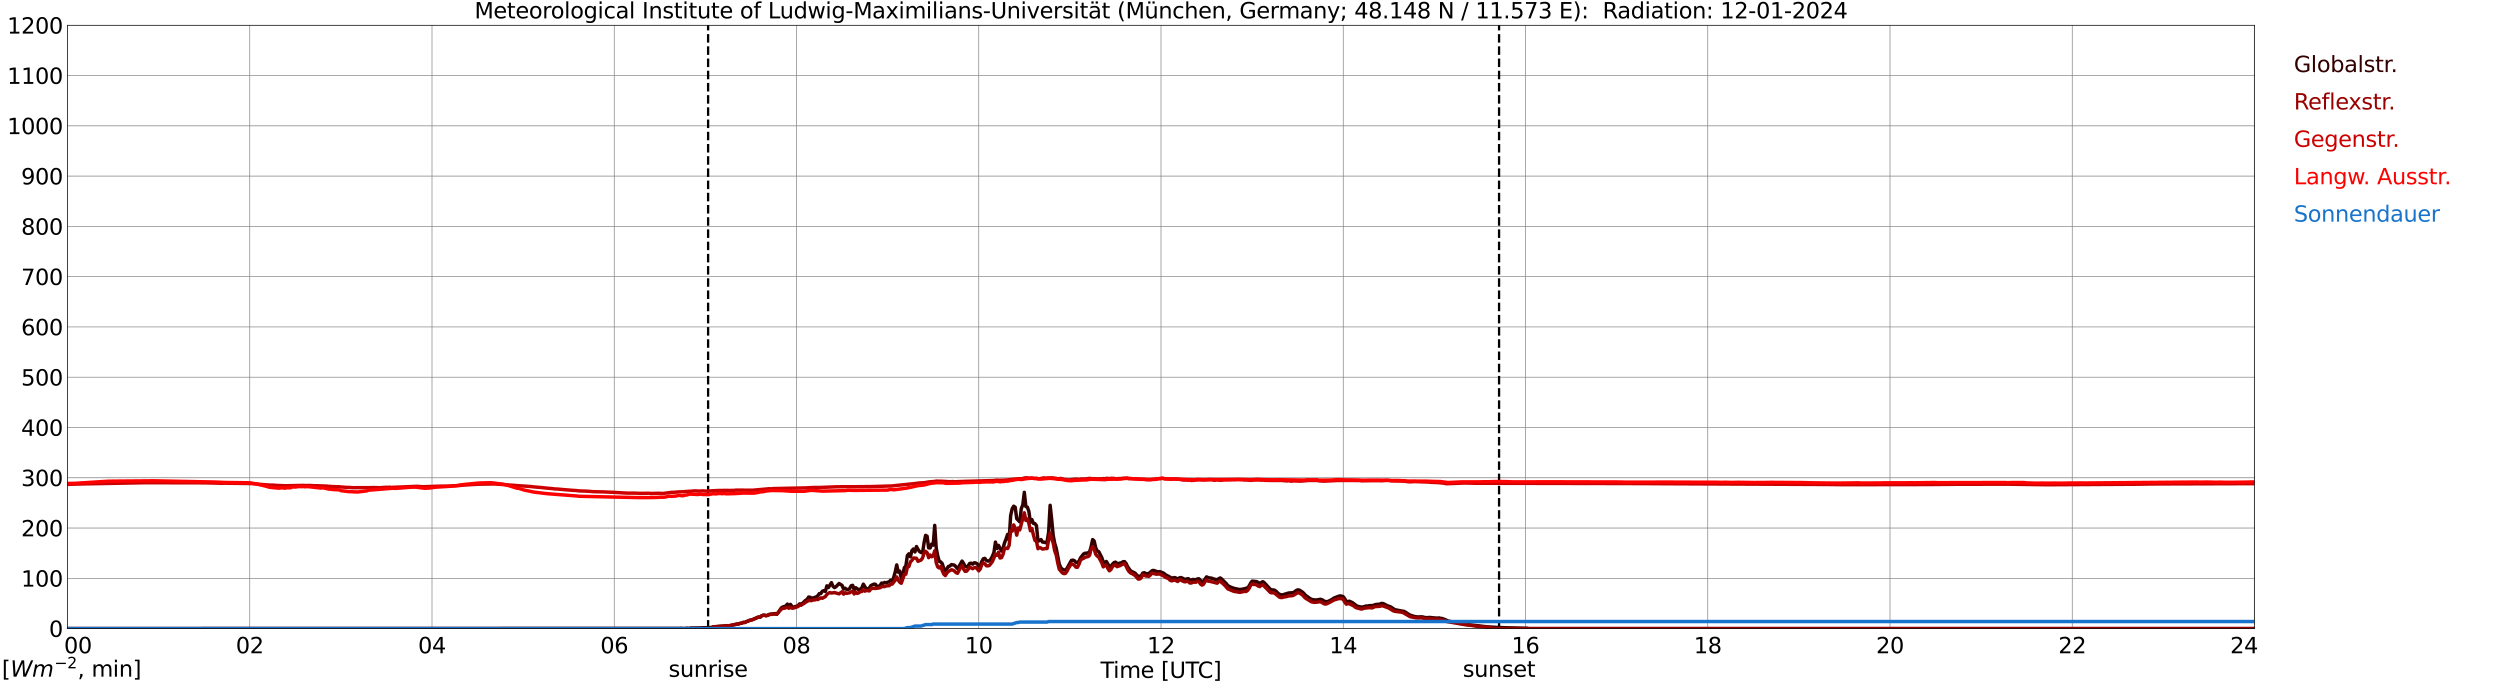<?xml version="1.0" encoding="utf-8" standalone="no"?>
<!DOCTYPE svg PUBLIC "-//W3C//DTD SVG 1.1//EN"
  "http://www.w3.org/Graphics/SVG/1.1/DTD/svg11.dtd">
<svg xmlns:xlink="http://www.w3.org/1999/xlink" width="1085.4pt" height="296.64pt" viewBox="0 0 1085.4 296.64" xmlns="http://www.w3.org/2000/svg" version="1.1">
 <defs>
  <style type="text/css">*{stroke-linejoin: round; stroke-linecap: butt}</style>
 </defs>
 <g id="figure_1">
  <g id="patch_1">
   <path d="M 0 296.64 
L 1085.4 296.64 
L 1085.4 0 
L 0 0 
z
" style="fill: #ffffff"/>
  </g>
  <g id="axes_1">
   <g id="patch_2">
    <path d="M 29.306 272.909 
L 978.814 272.909 
L 978.814 10.976 
L 29.306 10.976 
z
" style="fill: #ffffff"/>
   </g>
   <g id="patch_3">
    <path d="M 978.814 272.909 
L 978.814 272.909 
L 978.814 10.976 
L 978.814 10.976 
z
" clip-path="url(#pb00490a1ae)" style="fill: #d3d3d3; opacity: 0.25; stroke: #d3d3d3; stroke-linejoin: miter"/>
   </g>
   <g id="matplotlib.axis_1">
    <g id="xtick_1">
     <g id="line2d_1">
      <path d="M 29.306 272.909 
L 29.306 10.976 
" clip-path="url(#pb00490a1ae)" style="fill: none; stroke: #808080; stroke-width: 0.3; stroke-linecap: square"/>
     </g>
     <g id="line2d_2"/>
     <g id="text_1">
      <!--    00 -->
      <g transform="translate(18.733 283.627) scale(0.095 -0.095)">
       <defs>
        <path id="DejaVuSans-20" transform="scale(0.016)"/>
        <path id="DejaVuSans-30" d="M 2034 4250 
Q 1547 4250 1301 3770 
Q 1056 3291 1056 2328 
Q 1056 1369 1301 889 
Q 1547 409 2034 409 
Q 2525 409 2770 889 
Q 3016 1369 3016 2328 
Q 3016 3291 2770 3770 
Q 2525 4250 2034 4250 
z
M 2034 4750 
Q 2819 4750 3233 4129 
Q 3647 3509 3647 2328 
Q 3647 1150 3233 529 
Q 2819 -91 2034 -91 
Q 1250 -91 836 529 
Q 422 1150 422 2328 
Q 422 3509 836 4129 
Q 1250 4750 2034 4750 
z
" transform="scale(0.016)"/>
       </defs>
       <use xlink:href="#DejaVuSans-20"/>
       <use xlink:href="#DejaVuSans-20" transform="translate(31.787 0)"/>
       <use xlink:href="#DejaVuSans-20" transform="translate(63.574 0)"/>
       <use xlink:href="#DejaVuSans-30" transform="translate(95.361 0)"/>
       <use xlink:href="#DejaVuSans-30" transform="translate(158.984 0)"/>
      </g>
     </g>
    </g>
    <g id="xtick_2">
     <g id="line2d_3">
      <path d="M 108.431 272.909 
L 108.431 10.976 
" clip-path="url(#pb00490a1ae)" style="fill: none; stroke: #808080; stroke-width: 0.3; stroke-linecap: square"/>
     </g>
     <g id="line2d_4"/>
     <g id="text_2">
      <!-- 02 -->
      <g transform="translate(102.387 283.627) scale(0.095 -0.095)">
       <defs>
        <path id="DejaVuSans-32" d="M 1228 531 
L 3431 531 
L 3431 0 
L 469 0 
L 469 531 
Q 828 903 1448 1529 
Q 2069 2156 2228 2338 
Q 2531 2678 2651 2914 
Q 2772 3150 2772 3378 
Q 2772 3750 2511 3984 
Q 2250 4219 1831 4219 
Q 1534 4219 1204 4116 
Q 875 4013 500 3803 
L 500 4441 
Q 881 4594 1212 4672 
Q 1544 4750 1819 4750 
Q 2544 4750 2975 4387 
Q 3406 4025 3406 3419 
Q 3406 3131 3298 2873 
Q 3191 2616 2906 2266 
Q 2828 2175 2409 1742 
Q 1991 1309 1228 531 
z
" transform="scale(0.016)"/>
       </defs>
       <use xlink:href="#DejaVuSans-30"/>
       <use xlink:href="#DejaVuSans-32" transform="translate(63.623 0)"/>
      </g>
     </g>
    </g>
    <g id="xtick_3">
     <g id="line2d_5">
      <path d="M 187.557 272.909 
L 187.557 10.976 
" clip-path="url(#pb00490a1ae)" style="fill: none; stroke: #808080; stroke-width: 0.3; stroke-linecap: square"/>
     </g>
     <g id="line2d_6"/>
     <g id="text_3">
      <!-- 04 -->
      <g transform="translate(181.513 283.627) scale(0.095 -0.095)">
       <defs>
        <path id="DejaVuSans-34" d="M 2419 4116 
L 825 1625 
L 2419 1625 
L 2419 4116 
z
M 2253 4666 
L 3047 4666 
L 3047 1625 
L 3713 1625 
L 3713 1100 
L 3047 1100 
L 3047 0 
L 2419 0 
L 2419 1100 
L 313 1100 
L 313 1709 
L 2253 4666 
z
" transform="scale(0.016)"/>
       </defs>
       <use xlink:href="#DejaVuSans-30"/>
       <use xlink:href="#DejaVuSans-34" transform="translate(63.623 0)"/>
      </g>
     </g>
    </g>
    <g id="xtick_4">
     <g id="line2d_7">
      <path d="M 266.683 272.909 
L 266.683 10.976 
" clip-path="url(#pb00490a1ae)" style="fill: none; stroke: #808080; stroke-width: 0.3; stroke-linecap: square"/>
     </g>
     <g id="line2d_8"/>
     <g id="text_4">
      <!-- 06 -->
      <g transform="translate(260.638 283.627) scale(0.095 -0.095)">
       <defs>
        <path id="DejaVuSans-36" d="M 2113 2584 
Q 1688 2584 1439 2293 
Q 1191 2003 1191 1497 
Q 1191 994 1439 701 
Q 1688 409 2113 409 
Q 2538 409 2786 701 
Q 3034 994 3034 1497 
Q 3034 2003 2786 2293 
Q 2538 2584 2113 2584 
z
M 3366 4563 
L 3366 3988 
Q 3128 4100 2886 4159 
Q 2644 4219 2406 4219 
Q 1781 4219 1451 3797 
Q 1122 3375 1075 2522 
Q 1259 2794 1537 2939 
Q 1816 3084 2150 3084 
Q 2853 3084 3261 2657 
Q 3669 2231 3669 1497 
Q 3669 778 3244 343 
Q 2819 -91 2113 -91 
Q 1303 -91 875 529 
Q 447 1150 447 2328 
Q 447 3434 972 4092 
Q 1497 4750 2381 4750 
Q 2619 4750 2861 4703 
Q 3103 4656 3366 4563 
z
" transform="scale(0.016)"/>
       </defs>
       <use xlink:href="#DejaVuSans-30"/>
       <use xlink:href="#DejaVuSans-36" transform="translate(63.623 0)"/>
      </g>
     </g>
    </g>
    <g id="xtick_5">
     <g id="line2d_9">
      <path d="M 345.808 272.909 
L 345.808 10.976 
" clip-path="url(#pb00490a1ae)" style="fill: none; stroke: #808080; stroke-width: 0.3; stroke-linecap: square"/>
     </g>
     <g id="line2d_10"/>
     <g id="text_5">
      <!-- 08 -->
      <g transform="translate(339.764 283.627) scale(0.095 -0.095)">
       <defs>
        <path id="DejaVuSans-38" d="M 2034 2216 
Q 1584 2216 1326 1975 
Q 1069 1734 1069 1313 
Q 1069 891 1326 650 
Q 1584 409 2034 409 
Q 2484 409 2743 651 
Q 3003 894 3003 1313 
Q 3003 1734 2745 1975 
Q 2488 2216 2034 2216 
z
M 1403 2484 
Q 997 2584 770 2862 
Q 544 3141 544 3541 
Q 544 4100 942 4425 
Q 1341 4750 2034 4750 
Q 2731 4750 3128 4425 
Q 3525 4100 3525 3541 
Q 3525 3141 3298 2862 
Q 3072 2584 2669 2484 
Q 3125 2378 3379 2068 
Q 3634 1759 3634 1313 
Q 3634 634 3220 271 
Q 2806 -91 2034 -91 
Q 1263 -91 848 271 
Q 434 634 434 1313 
Q 434 1759 690 2068 
Q 947 2378 1403 2484 
z
M 1172 3481 
Q 1172 3119 1398 2916 
Q 1625 2713 2034 2713 
Q 2441 2713 2670 2916 
Q 2900 3119 2900 3481 
Q 2900 3844 2670 4047 
Q 2441 4250 2034 4250 
Q 1625 4250 1398 4047 
Q 1172 3844 1172 3481 
z
" transform="scale(0.016)"/>
       </defs>
       <use xlink:href="#DejaVuSans-30"/>
       <use xlink:href="#DejaVuSans-38" transform="translate(63.623 0)"/>
      </g>
     </g>
    </g>
    <g id="xtick_6">
     <g id="line2d_11">
      <path d="M 424.934 272.909 
L 424.934 10.976 
" clip-path="url(#pb00490a1ae)" style="fill: none; stroke: #808080; stroke-width: 0.3; stroke-linecap: square"/>
     </g>
     <g id="line2d_12"/>
     <g id="text_6">
      <!-- 10 -->
      <g transform="translate(418.89 283.627) scale(0.095 -0.095)">
       <defs>
        <path id="DejaVuSans-31" d="M 794 531 
L 1825 531 
L 1825 4091 
L 703 3866 
L 703 4441 
L 1819 4666 
L 2450 4666 
L 2450 531 
L 3481 531 
L 3481 0 
L 794 0 
L 794 531 
z
" transform="scale(0.016)"/>
       </defs>
       <use xlink:href="#DejaVuSans-31"/>
       <use xlink:href="#DejaVuSans-30" transform="translate(63.623 0)"/>
      </g>
     </g>
    </g>
    <g id="xtick_7">
     <g id="line2d_13">
      <path d="M 504.06 272.909 
L 504.06 10.976 
" clip-path="url(#pb00490a1ae)" style="fill: none; stroke: #808080; stroke-width: 0.3; stroke-linecap: square"/>
     </g>
     <g id="line2d_14"/>
     <g id="text_7">
      <!-- 12 -->
      <g transform="translate(498.015 283.627) scale(0.095 -0.095)">
       <use xlink:href="#DejaVuSans-31"/>
       <use xlink:href="#DejaVuSans-32" transform="translate(63.623 0)"/>
      </g>
     </g>
    </g>
    <g id="xtick_8">
     <g id="line2d_15">
      <path d="M 583.185 272.909 
L 583.185 10.976 
" clip-path="url(#pb00490a1ae)" style="fill: none; stroke: #808080; stroke-width: 0.3; stroke-linecap: square"/>
     </g>
     <g id="line2d_16"/>
     <g id="text_8">
      <!-- 14 -->
      <g transform="translate(577.141 283.627) scale(0.095 -0.095)">
       <use xlink:href="#DejaVuSans-31"/>
       <use xlink:href="#DejaVuSans-34" transform="translate(63.623 0)"/>
      </g>
     </g>
    </g>
    <g id="xtick_9">
     <g id="line2d_17">
      <path d="M 662.311 272.909 
L 662.311 10.976 
" clip-path="url(#pb00490a1ae)" style="fill: none; stroke: #808080; stroke-width: 0.3; stroke-linecap: square"/>
     </g>
     <g id="line2d_18"/>
     <g id="text_9">
      <!-- 16 -->
      <g transform="translate(656.267 283.627) scale(0.095 -0.095)">
       <use xlink:href="#DejaVuSans-31"/>
       <use xlink:href="#DejaVuSans-36" transform="translate(63.623 0)"/>
      </g>
     </g>
    </g>
    <g id="xtick_10">
     <g id="line2d_19">
      <path d="M 741.437 272.909 
L 741.437 10.976 
" clip-path="url(#pb00490a1ae)" style="fill: none; stroke: #808080; stroke-width: 0.3; stroke-linecap: square"/>
     </g>
     <g id="line2d_20"/>
     <g id="text_10">
      <!-- 18 -->
      <g transform="translate(735.392 283.627) scale(0.095 -0.095)">
       <use xlink:href="#DejaVuSans-31"/>
       <use xlink:href="#DejaVuSans-38" transform="translate(63.623 0)"/>
      </g>
     </g>
    </g>
    <g id="xtick_11">
     <g id="line2d_21">
      <path d="M 820.562 272.909 
L 820.562 10.976 
" clip-path="url(#pb00490a1ae)" style="fill: none; stroke: #808080; stroke-width: 0.3; stroke-linecap: square"/>
     </g>
     <g id="line2d_22"/>
     <g id="text_11">
      <!-- 20 -->
      <g transform="translate(814.518 283.627) scale(0.095 -0.095)">
       <use xlink:href="#DejaVuSans-32"/>
       <use xlink:href="#DejaVuSans-30" transform="translate(63.623 0)"/>
      </g>
     </g>
    </g>
    <g id="xtick_12">
     <g id="line2d_23">
      <path d="M 899.688 272.909 
L 899.688 10.976 
" clip-path="url(#pb00490a1ae)" style="fill: none; stroke: #808080; stroke-width: 0.3; stroke-linecap: square"/>
     </g>
     <g id="line2d_24"/>
     <g id="text_12">
      <!-- 22 -->
      <g transform="translate(893.644 283.627) scale(0.095 -0.095)">
       <use xlink:href="#DejaVuSans-32"/>
       <use xlink:href="#DejaVuSans-32" transform="translate(63.623 0)"/>
      </g>
     </g>
    </g>
    <g id="xtick_13">
     <g id="line2d_25">
      <path d="M 978.814 272.909 
L 978.814 10.976 
" clip-path="url(#pb00490a1ae)" style="fill: none; stroke: #808080; stroke-width: 0.3; stroke-linecap: square"/>
     </g>
     <g id="line2d_26"/>
     <g id="text_13">
      <!-- 24    -->
      <g transform="translate(968.241 283.627) scale(0.095 -0.095)">
       <use xlink:href="#DejaVuSans-32"/>
       <use xlink:href="#DejaVuSans-34" transform="translate(63.623 0)"/>
       <use xlink:href="#DejaVuSans-20" transform="translate(127.246 0)"/>
       <use xlink:href="#DejaVuSans-20" transform="translate(159.033 0)"/>
       <use xlink:href="#DejaVuSans-20" transform="translate(190.82 0)"/>
      </g>
     </g>
    </g>
    <g id="text_14">
     <!-- Time [UTC] -->
     <g transform="translate(477.806 294.322) scale(0.095 -0.095)">
      <defs>
       <path id="DejaVuSans-54" d="M -19 4666 
L 3928 4666 
L 3928 4134 
L 2272 4134 
L 2272 0 
L 1638 0 
L 1638 4134 
L -19 4134 
L -19 4666 
z
" transform="scale(0.016)"/>
       <path id="DejaVuSans-69" d="M 603 3500 
L 1178 3500 
L 1178 0 
L 603 0 
L 603 3500 
z
M 603 4863 
L 1178 4863 
L 1178 4134 
L 603 4134 
L 603 4863 
z
" transform="scale(0.016)"/>
       <path id="DejaVuSans-6d" d="M 3328 2828 
Q 3544 3216 3844 3400 
Q 4144 3584 4550 3584 
Q 5097 3584 5394 3201 
Q 5691 2819 5691 2113 
L 5691 0 
L 5113 0 
L 5113 2094 
Q 5113 2597 4934 2840 
Q 4756 3084 4391 3084 
Q 3944 3084 3684 2787 
Q 3425 2491 3425 1978 
L 3425 0 
L 2847 0 
L 2847 2094 
Q 2847 2600 2669 2842 
Q 2491 3084 2119 3084 
Q 1678 3084 1418 2786 
Q 1159 2488 1159 1978 
L 1159 0 
L 581 0 
L 581 3500 
L 1159 3500 
L 1159 2956 
Q 1356 3278 1631 3431 
Q 1906 3584 2284 3584 
Q 2666 3584 2933 3390 
Q 3200 3197 3328 2828 
z
" transform="scale(0.016)"/>
       <path id="DejaVuSans-65" d="M 3597 1894 
L 3597 1613 
L 953 1613 
Q 991 1019 1311 708 
Q 1631 397 2203 397 
Q 2534 397 2845 478 
Q 3156 559 3463 722 
L 3463 178 
Q 3153 47 2828 -22 
Q 2503 -91 2169 -91 
Q 1331 -91 842 396 
Q 353 884 353 1716 
Q 353 2575 817 3079 
Q 1281 3584 2069 3584 
Q 2775 3584 3186 3129 
Q 3597 2675 3597 1894 
z
M 3022 2063 
Q 3016 2534 2758 2815 
Q 2500 3097 2075 3097 
Q 1594 3097 1305 2825 
Q 1016 2553 972 2059 
L 3022 2063 
z
" transform="scale(0.016)"/>
       <path id="DejaVuSans-5b" d="M 550 4863 
L 1875 4863 
L 1875 4416 
L 1125 4416 
L 1125 -397 
L 1875 -397 
L 1875 -844 
L 550 -844 
L 550 4863 
z
" transform="scale(0.016)"/>
       <path id="DejaVuSans-55" d="M 556 4666 
L 1191 4666 
L 1191 1831 
Q 1191 1081 1462 751 
Q 1734 422 2344 422 
Q 2950 422 3222 751 
Q 3494 1081 3494 1831 
L 3494 4666 
L 4128 4666 
L 4128 1753 
Q 4128 841 3676 375 
Q 3225 -91 2344 -91 
Q 1459 -91 1007 375 
Q 556 841 556 1753 
L 556 4666 
z
" transform="scale(0.016)"/>
       <path id="DejaVuSans-43" d="M 4122 4306 
L 4122 3641 
Q 3803 3938 3442 4084 
Q 3081 4231 2675 4231 
Q 1875 4231 1450 3742 
Q 1025 3253 1025 2328 
Q 1025 1406 1450 917 
Q 1875 428 2675 428 
Q 3081 428 3442 575 
Q 3803 722 4122 1019 
L 4122 359 
Q 3791 134 3420 21 
Q 3050 -91 2638 -91 
Q 1578 -91 968 557 
Q 359 1206 359 2328 
Q 359 3453 968 4101 
Q 1578 4750 2638 4750 
Q 3056 4750 3426 4639 
Q 3797 4528 4122 4306 
z
" transform="scale(0.016)"/>
       <path id="DejaVuSans-5d" d="M 1947 4863 
L 1947 -844 
L 622 -844 
L 622 -397 
L 1369 -397 
L 1369 4416 
L 622 4416 
L 622 4863 
L 1947 4863 
z
" transform="scale(0.016)"/>
      </defs>
      <use xlink:href="#DejaVuSans-54"/>
      <use xlink:href="#DejaVuSans-69" transform="translate(57.959 0)"/>
      <use xlink:href="#DejaVuSans-6d" transform="translate(85.742 0)"/>
      <use xlink:href="#DejaVuSans-65" transform="translate(183.154 0)"/>
      <use xlink:href="#DejaVuSans-20" transform="translate(244.678 0)"/>
      <use xlink:href="#DejaVuSans-5b" transform="translate(276.465 0)"/>
      <use xlink:href="#DejaVuSans-55" transform="translate(315.479 0)"/>
      <use xlink:href="#DejaVuSans-54" transform="translate(388.672 0)"/>
      <use xlink:href="#DejaVuSans-43" transform="translate(443.881 0)"/>
      <use xlink:href="#DejaVuSans-5d" transform="translate(513.705 0)"/>
     </g>
    </g>
   </g>
   <g id="matplotlib.axis_2">
    <g id="ytick_1">
     <g id="line2d_27">
      <path d="M 29.306 272.909 
L 978.814 272.909 
" clip-path="url(#pb00490a1ae)" style="fill: none; stroke: #808080; stroke-width: 0.3; stroke-linecap: square"/>
     </g>
     <g id="line2d_28"/>
     <g id="text_15">
      <!-- 0 -->
      <g transform="translate(21.261 276.518) scale(0.095 -0.095)">
       <use xlink:href="#DejaVuSans-30"/>
      </g>
     </g>
    </g>
    <g id="ytick_2">
     <g id="line2d_29">
      <path d="M 29.306 251.081 
L 978.814 251.081 
" clip-path="url(#pb00490a1ae)" style="fill: none; stroke: #808080; stroke-width: 0.3; stroke-linecap: square"/>
     </g>
     <g id="line2d_30"/>
     <g id="text_16">
      <!-- 100 -->
      <g transform="translate(9.173 254.69) scale(0.095 -0.095)">
       <use xlink:href="#DejaVuSans-31"/>
       <use xlink:href="#DejaVuSans-30" transform="translate(63.623 0)"/>
       <use xlink:href="#DejaVuSans-30" transform="translate(127.246 0)"/>
      </g>
     </g>
    </g>
    <g id="ytick_3">
     <g id="line2d_31">
      <path d="M 29.306 229.253 
L 978.814 229.253 
" clip-path="url(#pb00490a1ae)" style="fill: none; stroke: #808080; stroke-width: 0.3; stroke-linecap: square"/>
     </g>
     <g id="line2d_32"/>
     <g id="text_17">
      <!-- 200 -->
      <g transform="translate(9.173 232.863) scale(0.095 -0.095)">
       <use xlink:href="#DejaVuSans-32"/>
       <use xlink:href="#DejaVuSans-30" transform="translate(63.623 0)"/>
       <use xlink:href="#DejaVuSans-30" transform="translate(127.246 0)"/>
      </g>
     </g>
    </g>
    <g id="ytick_4">
     <g id="line2d_33">
      <path d="M 29.306 207.426 
L 978.814 207.426 
" clip-path="url(#pb00490a1ae)" style="fill: none; stroke: #808080; stroke-width: 0.3; stroke-linecap: square"/>
     </g>
     <g id="line2d_34"/>
     <g id="text_18">
      <!-- 300 -->
      <g transform="translate(9.173 211.035) scale(0.095 -0.095)">
       <defs>
        <path id="DejaVuSans-33" d="M 2597 2516 
Q 3050 2419 3304 2112 
Q 3559 1806 3559 1356 
Q 3559 666 3084 287 
Q 2609 -91 1734 -91 
Q 1441 -91 1130 -33 
Q 819 25 488 141 
L 488 750 
Q 750 597 1062 519 
Q 1375 441 1716 441 
Q 2309 441 2620 675 
Q 2931 909 2931 1356 
Q 2931 1769 2642 2001 
Q 2353 2234 1838 2234 
L 1294 2234 
L 1294 2753 
L 1863 2753 
Q 2328 2753 2575 2939 
Q 2822 3125 2822 3475 
Q 2822 3834 2567 4026 
Q 2313 4219 1838 4219 
Q 1578 4219 1281 4162 
Q 984 4106 628 3988 
L 628 4550 
Q 988 4650 1302 4700 
Q 1616 4750 1894 4750 
Q 2613 4750 3031 4423 
Q 3450 4097 3450 3541 
Q 3450 3153 3228 2886 
Q 3006 2619 2597 2516 
z
" transform="scale(0.016)"/>
       </defs>
       <use xlink:href="#DejaVuSans-33"/>
       <use xlink:href="#DejaVuSans-30" transform="translate(63.623 0)"/>
       <use xlink:href="#DejaVuSans-30" transform="translate(127.246 0)"/>
      </g>
     </g>
    </g>
    <g id="ytick_5">
     <g id="line2d_35">
      <path d="M 29.306 185.598 
L 978.814 185.598 
" clip-path="url(#pb00490a1ae)" style="fill: none; stroke: #808080; stroke-width: 0.3; stroke-linecap: square"/>
     </g>
     <g id="line2d_36"/>
     <g id="text_19">
      <!-- 400 -->
      <g transform="translate(9.173 189.207) scale(0.095 -0.095)">
       <use xlink:href="#DejaVuSans-34"/>
       <use xlink:href="#DejaVuSans-30" transform="translate(63.623 0)"/>
       <use xlink:href="#DejaVuSans-30" transform="translate(127.246 0)"/>
      </g>
     </g>
    </g>
    <g id="ytick_6">
     <g id="line2d_37">
      <path d="M 29.306 163.77 
L 978.814 163.77 
" clip-path="url(#pb00490a1ae)" style="fill: none; stroke: #808080; stroke-width: 0.3; stroke-linecap: square"/>
     </g>
     <g id="line2d_38"/>
     <g id="text_20">
      <!-- 500 -->
      <g transform="translate(9.173 167.379) scale(0.095 -0.095)">
       <defs>
        <path id="DejaVuSans-35" d="M 691 4666 
L 3169 4666 
L 3169 4134 
L 1269 4134 
L 1269 2991 
Q 1406 3038 1543 3061 
Q 1681 3084 1819 3084 
Q 2600 3084 3056 2656 
Q 3513 2228 3513 1497 
Q 3513 744 3044 326 
Q 2575 -91 1722 -91 
Q 1428 -91 1123 -41 
Q 819 9 494 109 
L 494 744 
Q 775 591 1075 516 
Q 1375 441 1709 441 
Q 2250 441 2565 725 
Q 2881 1009 2881 1497 
Q 2881 1984 2565 2268 
Q 2250 2553 1709 2553 
Q 1456 2553 1204 2497 
Q 953 2441 691 2322 
L 691 4666 
z
" transform="scale(0.016)"/>
       </defs>
       <use xlink:href="#DejaVuSans-35"/>
       <use xlink:href="#DejaVuSans-30" transform="translate(63.623 0)"/>
       <use xlink:href="#DejaVuSans-30" transform="translate(127.246 0)"/>
      </g>
     </g>
    </g>
    <g id="ytick_7">
     <g id="line2d_39">
      <path d="M 29.306 141.942 
L 978.814 141.942 
" clip-path="url(#pb00490a1ae)" style="fill: none; stroke: #808080; stroke-width: 0.3; stroke-linecap: square"/>
     </g>
     <g id="line2d_40"/>
     <g id="text_21">
      <!-- 600 -->
      <g transform="translate(9.173 145.551) scale(0.095 -0.095)">
       <use xlink:href="#DejaVuSans-36"/>
       <use xlink:href="#DejaVuSans-30" transform="translate(63.623 0)"/>
       <use xlink:href="#DejaVuSans-30" transform="translate(127.246 0)"/>
      </g>
     </g>
    </g>
    <g id="ytick_8">
     <g id="line2d_41">
      <path d="M 29.306 120.114 
L 978.814 120.114 
" clip-path="url(#pb00490a1ae)" style="fill: none; stroke: #808080; stroke-width: 0.3; stroke-linecap: square"/>
     </g>
     <g id="line2d_42"/>
     <g id="text_22">
      <!-- 700 -->
      <g transform="translate(9.173 123.724) scale(0.095 -0.095)">
       <defs>
        <path id="DejaVuSans-37" d="M 525 4666 
L 3525 4666 
L 3525 4397 
L 1831 0 
L 1172 0 
L 2766 4134 
L 525 4134 
L 525 4666 
z
" transform="scale(0.016)"/>
       </defs>
       <use xlink:href="#DejaVuSans-37"/>
       <use xlink:href="#DejaVuSans-30" transform="translate(63.623 0)"/>
       <use xlink:href="#DejaVuSans-30" transform="translate(127.246 0)"/>
      </g>
     </g>
    </g>
    <g id="ytick_9">
     <g id="line2d_43">
      <path d="M 29.306 98.287 
L 978.814 98.287 
" clip-path="url(#pb00490a1ae)" style="fill: none; stroke: #808080; stroke-width: 0.3; stroke-linecap: square"/>
     </g>
     <g id="line2d_44"/>
     <g id="text_23">
      <!-- 800 -->
      <g transform="translate(9.173 101.896) scale(0.095 -0.095)">
       <use xlink:href="#DejaVuSans-38"/>
       <use xlink:href="#DejaVuSans-30" transform="translate(63.623 0)"/>
       <use xlink:href="#DejaVuSans-30" transform="translate(127.246 0)"/>
      </g>
     </g>
    </g>
    <g id="ytick_10">
     <g id="line2d_45">
      <path d="M 29.306 76.459 
L 978.814 76.459 
" clip-path="url(#pb00490a1ae)" style="fill: none; stroke: #808080; stroke-width: 0.3; stroke-linecap: square"/>
     </g>
     <g id="line2d_46"/>
     <g id="text_24">
      <!-- 900 -->
      <g transform="translate(9.173 80.068) scale(0.095 -0.095)">
       <defs>
        <path id="DejaVuSans-39" d="M 703 97 
L 703 672 
Q 941 559 1184 500 
Q 1428 441 1663 441 
Q 2288 441 2617 861 
Q 2947 1281 2994 2138 
Q 2813 1869 2534 1725 
Q 2256 1581 1919 1581 
Q 1219 1581 811 2004 
Q 403 2428 403 3163 
Q 403 3881 828 4315 
Q 1253 4750 1959 4750 
Q 2769 4750 3195 4129 
Q 3622 3509 3622 2328 
Q 3622 1225 3098 567 
Q 2575 -91 1691 -91 
Q 1453 -91 1209 -44 
Q 966 3 703 97 
z
M 1959 2075 
Q 2384 2075 2632 2365 
Q 2881 2656 2881 3163 
Q 2881 3666 2632 3958 
Q 2384 4250 1959 4250 
Q 1534 4250 1286 3958 
Q 1038 3666 1038 3163 
Q 1038 2656 1286 2365 
Q 1534 2075 1959 2075 
z
" transform="scale(0.016)"/>
       </defs>
       <use xlink:href="#DejaVuSans-39"/>
       <use xlink:href="#DejaVuSans-30" transform="translate(63.623 0)"/>
       <use xlink:href="#DejaVuSans-30" transform="translate(127.246 0)"/>
      </g>
     </g>
    </g>
    <g id="ytick_11">
     <g id="line2d_47">
      <path d="M 29.306 54.631 
L 978.814 54.631 
" clip-path="url(#pb00490a1ae)" style="fill: none; stroke: #808080; stroke-width: 0.3; stroke-linecap: square"/>
     </g>
     <g id="line2d_48"/>
     <g id="text_25">
      <!-- 1000 -->
      <g transform="translate(3.128 58.24) scale(0.095 -0.095)">
       <use xlink:href="#DejaVuSans-31"/>
       <use xlink:href="#DejaVuSans-30" transform="translate(63.623 0)"/>
       <use xlink:href="#DejaVuSans-30" transform="translate(127.246 0)"/>
       <use xlink:href="#DejaVuSans-30" transform="translate(190.869 0)"/>
      </g>
     </g>
    </g>
    <g id="ytick_12">
     <g id="line2d_49">
      <path d="M 29.306 32.803 
L 978.814 32.803 
" clip-path="url(#pb00490a1ae)" style="fill: none; stroke: #808080; stroke-width: 0.3; stroke-linecap: square"/>
     </g>
     <g id="line2d_50"/>
     <g id="text_26">
      <!-- 1100 -->
      <g transform="translate(3.128 36.413) scale(0.095 -0.095)">
       <use xlink:href="#DejaVuSans-31"/>
       <use xlink:href="#DejaVuSans-31" transform="translate(63.623 0)"/>
       <use xlink:href="#DejaVuSans-30" transform="translate(127.246 0)"/>
       <use xlink:href="#DejaVuSans-30" transform="translate(190.869 0)"/>
      </g>
     </g>
    </g>
    <g id="ytick_13">
     <g id="line2d_51">
      <path d="M 29.306 10.976 
L 978.814 10.976 
" clip-path="url(#pb00490a1ae)" style="fill: none; stroke: #808080; stroke-width: 0.3; stroke-linecap: square"/>
     </g>
     <g id="line2d_52"/>
     <g id="text_27">
      <!-- 1200 -->
      <g transform="translate(3.128 14.585) scale(0.095 -0.095)">
       <use xlink:href="#DejaVuSans-31"/>
       <use xlink:href="#DejaVuSans-32" transform="translate(63.623 0)"/>
       <use xlink:href="#DejaVuSans-30" transform="translate(127.246 0)"/>
       <use xlink:href="#DejaVuSans-30" transform="translate(190.869 0)"/>
      </g>
     </g>
    </g>
   </g>
   <g id="line2d_53">
    <path d="M 307.432 272.909 
L 307.432 10.976 
" clip-path="url(#pb00490a1ae)" style="fill: none; stroke-dasharray: 3.7,1.6; stroke-dashoffset: 0; stroke: #000000"/>
   </g>
   <g id="line2d_54">
    <path d="M 650.838 272.909 
L 650.838 10.976 
" clip-path="url(#pb00490a1ae)" style="fill: none; stroke-dasharray: 3.7,1.6; stroke-dashoffset: 0; stroke: #000000"/>
   </g>
   <g id="line2d_55">
    <path d="M 29.306 272.909 
L 295.036 272.85 
L 295.696 272.789 
L 297.014 272.909 
L 298.333 272.728 
L 298.992 272.87 
L 299.652 272.669 
L 303.608 272.608 
L 304.927 272.546 
L 306.905 272.546 
L 308.883 272.424 
L 309.543 272.16 
L 314.158 271.817 
L 315.477 271.634 
L 316.136 271.776 
L 319.433 271.067 
L 320.093 270.905 
L 320.752 270.864 
L 321.411 270.621 
L 322.071 270.54 
L 322.73 270.215 
L 323.39 270.257 
L 324.049 269.89 
L 324.708 269.689 
L 325.368 269.364 
L 326.686 269.041 
L 328.665 268.148 
L 329.324 267.864 
L 329.983 267.965 
L 330.643 267.397 
L 331.302 267.094 
L 331.961 267.094 
L 332.621 267.297 
L 333.28 267.135 
L 333.94 266.749 
L 336.577 266.384 
L 337.236 266.668 
L 337.896 265.898 
L 339.215 263.933 
L 339.874 263.508 
L 341.193 263.102 
L 341.852 262.27 
L 342.512 263.324 
L 343.171 262.392 
L 343.83 263.285 
L 344.49 263.73 
L 345.149 263.385 
L 346.468 263.001 
L 347.127 262.189 
L 347.787 262.231 
L 348.446 261.925 
L 349.765 260.648 
L 350.424 260.225 
L 351.083 259.21 
L 351.743 259.312 
L 352.402 259.716 
L 353.062 259.596 
L 354.38 259.149 
L 355.04 258.664 
L 355.699 257.73 
L 356.359 257.71 
L 357.018 256.697 
L 357.677 256.453 
L 358.337 256.778 
L 358.996 254.346 
L 359.655 255.095 
L 360.974 252.967 
L 361.634 254.508 
L 362.293 255.117 
L 362.952 254.731 
L 364.271 253.334 
L 365.59 254.143 
L 366.249 255.765 
L 366.909 255.379 
L 367.568 255.907 
L 368.227 255.946 
L 368.887 255.521 
L 369.546 254.305 
L 370.206 254.124 
L 370.865 256.088 
L 371.524 255.156 
L 372.843 256.069 
L 373.502 255.805 
L 374.162 255.217 
L 374.821 253.617 
L 376.14 255.765 
L 376.799 255.663 
L 377.459 255.259 
L 378.118 254.205 
L 379.437 253.596 
L 380.096 253.676 
L 380.756 254.731 
L 382.074 254.285 
L 382.734 253.15 
L 383.393 253.273 
L 384.053 252.886 
L 384.712 253.008 
L 386.031 252.563 
L 386.69 251.893 
L 387.349 252.341 
L 388.009 250.658 
L 388.668 248.326 
L 389.328 245.266 
L 389.987 248.407 
L 390.646 247.962 
L 391.306 251.164 
L 391.965 249.542 
L 392.624 246.462 
L 393.284 245.733 
L 393.943 241.193 
L 394.603 240.442 
L 395.262 241.741 
L 395.921 239.023 
L 396.581 238.355 
L 397.24 239.632 
L 397.899 237.282 
L 398.559 238.517 
L 399.218 239.449 
L 399.878 239.855 
L 400.537 240.038 
L 401.196 235.618 
L 401.856 232.438 
L 402.515 232.822 
L 403.175 237.869 
L 403.834 237.91 
L 404.493 236.208 
L 405.153 236.673 
L 405.812 228.101 
L 406.471 237.971 
L 407.131 241.396 
L 407.79 243.705 
L 408.45 243.97 
L 409.109 244.74 
L 409.768 246.949 
L 410.428 247.942 
L 411.746 245.936 
L 412.406 245.753 
L 413.065 245.124 
L 414.384 245.369 
L 415.703 246.827 
L 416.362 245.956 
L 417.681 243.605 
L 418.34 244.576 
L 419 245.976 
L 419.659 246.117 
L 420.318 245.672 
L 420.978 244.637 
L 421.637 244.496 
L 422.297 244.943 
L 422.956 244.334 
L 423.615 244.415 
L 424.275 244.801 
L 424.934 245.794 
L 425.593 245.511 
L 426.253 243.808 
L 426.912 242.592 
L 427.572 242.429 
L 428.231 243.299 
L 428.89 243.605 
L 429.55 243.502 
L 430.209 242.693 
L 430.869 241.477 
L 431.528 239.835 
L 432.187 235.356 
L 432.847 238.133 
L 433.506 236.775 
L 434.825 239.246 
L 435.484 238.052 
L 436.144 235.618 
L 436.803 233.977 
L 437.462 232.012 
L 438.122 234.424 
L 438.781 223.884 
L 439.44 220.885 
L 440.1 219.771 
L 440.759 220.217 
L 441.419 225.202 
L 442.737 226.56 
L 443.397 220.823 
L 444.056 219.204 
L 444.716 213.751 
L 445.375 219.913 
L 446.034 220.155 
L 446.694 222.02 
L 447.353 226.763 
L 448.012 225.586 
L 448.672 227.228 
L 449.331 227.33 
L 449.991 228.262 
L 450.65 234.931 
L 451.309 234.708 
L 451.969 234.261 
L 452.628 235.356 
L 453.287 235.376 
L 453.947 235.64 
L 454.606 235.134 
L 455.266 231.139 
L 455.925 219.385 
L 456.584 225.364 
L 457.244 232.357 
L 457.903 235.882 
L 458.563 238.03 
L 459.881 244.86 
L 460.541 246.443 
L 461.2 247.091 
L 461.859 247.455 
L 462.519 247.475 
L 463.178 246.888 
L 464.497 244.496 
L 465.156 243.299 
L 465.816 243.179 
L 466.475 243.441 
L 467.134 244.151 
L 467.794 244.293 
L 468.453 243.605 
L 469.113 242.226 
L 470.431 240.523 
L 471.091 240.18 
L 471.75 240.2 
L 472.409 239.977 
L 473.069 239.552 
L 473.728 237.301 
L 474.388 234.261 
L 475.047 234.889 
L 475.706 237.808 
L 476.366 239.226 
L 477.025 239.49 
L 478.344 242.064 
L 479.003 244.092 
L 479.663 244.131 
L 480.322 243.767 
L 481.641 245.956 
L 482.3 245.995 
L 482.96 244.982 
L 483.619 244.314 
L 484.278 244.05 
L 484.938 244.557 
L 485.597 244.76 
L 486.256 244.434 
L 486.916 244.354 
L 487.575 243.889 
L 488.235 243.828 
L 488.894 244.618 
L 489.553 246.017 
L 490.872 247.861 
L 492.85 248.874 
L 493.51 249.664 
L 494.169 250.212 
L 494.828 250.19 
L 495.488 249.948 
L 496.147 248.813 
L 496.807 248.652 
L 497.466 249.077 
L 498.785 249.016 
L 500.103 247.84 
L 500.763 247.617 
L 502.741 248.307 
L 503.4 248.165 
L 504.06 248.368 
L 505.379 248.955 
L 506.038 249.564 
L 507.357 250.212 
L 508.675 250.983 
L 509.994 250.758 
L 510.654 251.002 
L 511.313 251.467 
L 511.972 250.922 
L 512.632 250.738 
L 513.291 250.961 
L 513.95 251.347 
L 514.61 251.57 
L 515.269 251.326 
L 515.929 251.245 
L 516.588 251.732 
L 517.247 251.873 
L 517.907 251.55 
L 518.566 251.692 
L 519.226 251.631 
L 519.885 251.347 
L 520.544 251.286 
L 521.204 252.015 
L 521.863 252.502 
L 522.522 252.399 
L 523.841 250.455 
L 524.501 250.758 
L 525.16 250.922 
L 525.819 250.961 
L 527.138 251.408 
L 528.457 251.712 
L 529.116 251.245 
L 529.776 250.922 
L 530.435 251.408 
L 532.413 253.414 
L 533.073 254.285 
L 534.391 254.934 
L 535.71 255.42 
L 537.029 255.724 
L 538.348 255.946 
L 539.666 255.746 
L 541.644 255.237 
L 542.304 254.408 
L 542.963 253.192 
L 543.623 252.299 
L 544.941 252.421 
L 545.601 252.502 
L 546.919 253.292 
L 548.238 252.541 
L 548.898 252.989 
L 551.535 255.846 
L 552.195 256.11 
L 552.854 256.11 
L 553.513 256.291 
L 554.173 256.839 
L 554.832 257.568 
L 555.491 258.014 
L 556.151 258.238 
L 556.81 258.278 
L 559.448 257.468 
L 561.426 257.304 
L 562.085 256.92 
L 562.745 256.394 
L 563.404 256.088 
L 564.063 256.169 
L 565.382 256.981 
L 566.042 257.588 
L 566.701 258.38 
L 568.679 259.819 
L 569.338 260.164 
L 569.998 260.367 
L 571.317 260.506 
L 573.295 260.183 
L 573.954 260.367 
L 575.273 261.157 
L 575.932 261.237 
L 576.592 261.096 
L 577.91 260.487 
L 579.229 259.616 
L 581.207 258.865 
L 581.867 258.703 
L 582.526 258.826 
L 583.185 259.068 
L 583.845 259.98 
L 584.504 261.096 
L 585.164 261.216 
L 585.823 261.015 
L 587.142 261.622 
L 589.12 263.121 
L 591.098 263.628 
L 592.417 263.324 
L 593.076 263.102 
L 593.736 263.143 
L 594.395 262.979 
L 596.373 262.859 
L 597.032 262.493 
L 598.351 262.351 
L 599.011 262.331 
L 599.67 262.008 
L 600.329 262.008 
L 600.989 262.27 
L 602.307 262.979 
L 603.626 263.405 
L 605.604 264.704 
L 607.582 265.088 
L 609.561 265.452 
L 610.22 265.797 
L 611.539 266.688 
L 612.198 267.055 
L 614.176 267.681 
L 615.495 267.864 
L 616.814 267.803 
L 617.473 267.803 
L 618.792 268.129 
L 620.111 268.129 
L 620.77 268.067 
L 622.089 268.229 
L 624.067 268.371 
L 624.726 268.27 
L 625.386 268.452 
L 626.045 268.513 
L 627.364 268.98 
L 628.683 269.606 
L 631.32 270.154 
L 631.98 270.174 
L 633.298 270.599 
L 633.958 270.599 
L 636.595 271.086 
L 645.827 272.16 
L 649.783 272.385 
L 653.739 272.546 
L 657.695 272.627 
L 660.992 272.728 
L 662.97 272.728 
L 663.63 272.909 
L 978.154 272.909 
L 978.154 272.909 
" clip-path="url(#pb00490a1ae)" style="fill: none; stroke: #330000; stroke-width: 1.5; stroke-linecap: square"/>
   </g>
   <g id="line2d_56">
    <path d="M 29.306 272.909 
L 308.883 272.909 
L 309.543 272.16 
L 314.158 271.817 
L 315.477 271.634 
L 316.136 271.776 
L 319.433 271.067 
L 320.093 270.905 
L 320.752 270.864 
L 321.411 270.621 
L 322.071 270.54 
L 322.73 270.215 
L 323.39 270.257 
L 324.049 269.89 
L 324.708 269.689 
L 325.368 269.364 
L 326.686 269.041 
L 329.324 267.919 
L 329.983 267.965 
L 330.643 267.397 
L 331.302 267.148 
L 331.961 267.148 
L 332.621 267.351 
L 334.599 266.684 
L 335.258 266.764 
L 335.918 266.568 
L 337.236 266.723 
L 338.555 265.123 
L 339.215 264.494 
L 339.874 264.108 
L 340.533 264.069 
L 341.852 263.682 
L 342.512 264.088 
L 343.171 263.682 
L 343.83 264.049 
L 344.49 264.007 
L 346.468 263.34 
L 347.127 262.711 
L 347.787 262.792 
L 348.446 262.305 
L 349.105 262.001 
L 349.765 261.414 
L 350.424 261.131 
L 351.083 260.602 
L 351.743 260.764 
L 352.402 260.744 
L 353.062 260.48 
L 353.721 260.48 
L 354.38 260.196 
L 355.04 260.319 
L 356.359 259.548 
L 357.018 259.751 
L 358.337 259.002 
L 358.996 258.09 
L 359.655 257.562 
L 360.315 257.278 
L 360.974 257.481 
L 362.293 257.278 
L 364.271 257.826 
L 365.59 256.913 
L 366.249 257.948 
L 366.909 257.319 
L 367.568 257.623 
L 368.887 257.359 
L 369.546 256.935 
L 370.206 256.71 
L 370.865 257.867 
L 371.524 257.116 
L 372.184 257.642 
L 372.843 257.4 
L 373.502 256.852 
L 374.162 256.813 
L 374.821 256.084 
L 375.481 256.651 
L 376.14 256.368 
L 377.459 256.549 
L 378.118 255.597 
L 379.437 255.394 
L 380.096 255.495 
L 381.415 255.292 
L 382.074 255.172 
L 382.734 254.785 
L 383.393 254.624 
L 384.053 254.704 
L 384.712 254.381 
L 386.031 254.279 
L 386.69 253.631 
L 387.349 253.589 
L 388.668 251.928 
L 389.328 250.47 
L 389.987 251.847 
L 390.646 252.799 
L 391.306 253.225 
L 392.624 249.435 
L 393.284 249.274 
L 393.943 246.275 
L 394.603 245.949 
L 395.262 243.902 
L 395.921 243.334 
L 396.581 242.26 
L 397.899 242.383 
L 398.559 243.699 
L 399.878 243.153 
L 400.537 242.26 
L 401.196 240.152 
L 401.856 239.342 
L 402.515 239.929 
L 403.175 242.119 
L 403.834 240.944 
L 404.493 241.713 
L 405.153 241.348 
L 405.812 239.139 
L 406.471 244.308 
L 407.131 246.152 
L 407.79 246.598 
L 408.45 245.869 
L 409.109 247.794 
L 409.768 249.293 
L 410.428 249.881 
L 411.087 248.787 
L 411.746 248.119 
L 413.065 247.368 
L 413.725 247.53 
L 414.384 247.894 
L 415.043 248.584 
L 415.703 248.909 
L 417.022 246.436 
L 417.681 245.585 
L 418.34 247.043 
L 419 248.058 
L 419.659 247.977 
L 420.318 247.207 
L 420.978 246.233 
L 422.297 246.901 
L 422.956 246.497 
L 423.615 246.375 
L 424.275 246.942 
L 424.934 247.855 
L 425.593 247.004 
L 426.253 245.14 
L 426.912 244.408 
L 427.572 244.753 
L 428.231 245.624 
L 428.89 245.685 
L 429.55 245.504 
L 430.869 243.801 
L 432.187 240.639 
L 432.847 241.106 
L 433.506 239.728 
L 434.165 242.26 
L 434.825 242.099 
L 435.484 240.639 
L 436.144 238.085 
L 436.803 238.004 
L 437.462 238.146 
L 438.122 236.769 
L 438.781 230.323 
L 439.44 230.628 
L 440.1 227.891 
L 440.759 229.352 
L 441.419 232.351 
L 442.078 229.229 
L 442.737 230.061 
L 444.716 222.642 
L 445.375 225.946 
L 446.034 225.318 
L 446.694 227.243 
L 447.353 230.425 
L 448.012 229.452 
L 448.672 232.309 
L 449.331 234.621 
L 449.991 235.046 
L 450.65 238.227 
L 451.309 237.701 
L 451.969 237.965 
L 452.628 238.39 
L 453.947 238.146 
L 454.606 238.146 
L 455.266 234.256 
L 455.925 231.377 
L 456.584 233.911 
L 457.244 235.734 
L 457.903 239.181 
L 458.563 240.944 
L 459.222 244.369 
L 459.881 247.126 
L 461.2 248.684 
L 461.859 249.051 
L 462.519 248.968 
L 463.178 248.139 
L 463.838 246.801 
L 465.156 244.734 
L 465.816 244.998 
L 466.475 245.463 
L 467.134 246.253 
L 467.794 246.294 
L 468.453 244.976 
L 469.113 243.192 
L 469.772 242.647 
L 470.431 242.444 
L 471.091 241.937 
L 472.409 241.654 
L 473.069 241.045 
L 473.728 238.207 
L 474.388 237.356 
L 475.047 238.39 
L 475.706 240.619 
L 476.366 241.409 
L 477.025 241.876 
L 478.344 244.369 
L 479.003 246.111 
L 479.663 245.504 
L 480.322 245.382 
L 480.981 246.801 
L 481.641 247.813 
L 482.3 247.287 
L 482.96 246.091 
L 483.619 245.443 
L 484.278 245.198 
L 484.938 246.03 
L 486.256 245.585 
L 487.575 244.875 
L 488.235 244.773 
L 488.894 245.788 
L 489.553 247.207 
L 490.213 248.178 
L 490.872 248.767 
L 491.532 249.051 
L 492.85 249.881 
L 494.169 251.422 
L 494.828 251.38 
L 495.488 250.854 
L 496.147 249.477 
L 497.466 250.064 
L 498.785 250.206 
L 499.444 249.678 
L 500.103 248.826 
L 502.082 249.313 
L 503.4 249.171 
L 504.719 249.8 
L 505.379 250.164 
L 506.038 250.693 
L 507.357 251.179 
L 508.016 251.928 
L 508.675 252.192 
L 509.994 251.806 
L 511.313 252.456 
L 511.972 251.806 
L 512.632 251.828 
L 513.95 252.495 
L 514.61 252.618 
L 515.269 252.395 
L 515.929 252.476 
L 516.588 253.124 
L 517.247 253.124 
L 517.907 252.779 
L 519.226 252.779 
L 519.885 252.395 
L 520.544 252.576 
L 521.204 253.55 
L 521.863 254.037 
L 522.522 253.672 
L 523.182 252.515 
L 523.841 251.766 
L 524.501 252.314 
L 525.16 252.354 
L 528.457 253.205 
L 529.116 252.515 
L 529.776 252.354 
L 531.094 253.508 
L 531.754 254.137 
L 533.073 255.678 
L 535.71 256.752 
L 538.348 257.178 
L 540.326 256.752 
L 540.985 256.813 
L 541.644 256.346 
L 542.304 255.475 
L 542.963 254.178 
L 543.623 253.469 
L 544.282 253.772 
L 544.941 253.711 
L 545.601 253.975 
L 546.26 254.44 
L 546.919 254.685 
L 547.579 254.137 
L 548.238 253.853 
L 550.216 255.859 
L 551.535 257.239 
L 552.195 257.4 
L 552.854 257.339 
L 553.513 257.623 
L 555.491 259.264 
L 556.151 259.448 
L 556.81 259.387 
L 557.47 259.164 
L 558.129 259.122 
L 559.448 258.738 
L 560.766 258.657 
L 561.426 258.535 
L 563.404 257.339 
L 564.063 257.442 
L 565.382 258.232 
L 566.701 259.629 
L 569.338 261.272 
L 570.657 261.534 
L 571.976 261.414 
L 572.635 261.272 
L 573.295 261.292 
L 573.954 261.556 
L 574.613 262.021 
L 575.273 262.263 
L 575.932 262.183 
L 577.251 261.556 
L 579.229 260.46 
L 581.207 259.893 
L 582.526 259.893 
L 583.185 260.279 
L 583.845 261.414 
L 584.504 262.305 
L 585.164 262.122 
L 585.823 262.102 
L 587.801 263.115 
L 588.46 263.663 
L 589.12 263.946 
L 591.098 264.453 
L 592.417 264.027 
L 594.395 263.824 
L 595.714 263.927 
L 597.032 263.359 
L 599.011 263.257 
L 599.67 263.034 
L 600.329 263.034 
L 602.967 264.007 
L 604.945 265.223 
L 605.604 265.426 
L 608.901 265.832 
L 610.22 266.581 
L 612.198 267.736 
L 614.836 268.264 
L 616.154 268.283 
L 616.814 268.222 
L 619.451 268.628 
L 620.111 268.506 
L 620.77 268.528 
L 622.089 268.709 
L 623.408 268.892 
L 624.067 268.79 
L 624.726 268.831 
L 627.364 269.521 
L 628.023 269.825 
L 636.595 271.304 
L 638.573 271.505 
L 641.211 271.911 
L 644.508 272.215 
L 647.145 272.418 
L 647.805 272.909 
L 978.154 272.909 
L 978.154 272.909 
" clip-path="url(#pb00490a1ae)" style="fill: none; stroke: #990000; stroke-width: 1.5; stroke-linecap: square"/>
   </g>
   <g id="line2d_57">
    <path d="M 29.306 210.289 
L 37.218 210.075 
L 62.275 209.595 
L 85.353 209.606 
L 89.969 209.659 
L 93.925 209.757 
L 95.903 209.816 
L 97.881 209.789 
L 109.091 209.94 
L 111.728 210.154 
L 115.025 210.449 
L 117.663 210.623 
L 118.322 210.597 
L 120.3 210.756 
L 123.597 210.881 
L 124.916 210.874 
L 131.51 210.735 
L 132.829 210.8 
L 134.147 210.75 
L 136.125 210.868 
L 137.444 210.879 
L 142.06 211.047 
L 142.719 211.158 
L 143.379 211.147 
L 144.038 211.274 
L 144.697 211.23 
L 146.016 211.311 
L 147.335 211.309 
L 147.994 211.448 
L 149.313 211.501 
L 149.972 211.61 
L 151.291 211.608 
L 153.269 211.741 
L 161.841 211.702 
L 162.501 211.632 
L 163.16 211.745 
L 163.819 211.678 
L 164.479 211.765 
L 167.776 211.56 
L 168.435 211.606 
L 169.094 211.503 
L 169.754 211.608 
L 180.963 211.145 
L 183.601 211.326 
L 191.513 211.047 
L 194.81 211.045 
L 199.426 210.804 
L 201.404 210.601 
L 205.36 210.357 
L 207.998 210.222 
L 214.592 210.117 
L 222.504 210.656 
L 224.482 210.82 
L 230.417 211.224 
L 231.736 211.392 
L 235.033 211.669 
L 237.67 211.955 
L 239.648 212.114 
L 240.967 212.291 
L 242.286 212.332 
L 244.264 212.535 
L 248.22 212.852 
L 250.198 212.985 
L 251.517 213.136 
L 254.155 213.216 
L 256.133 213.339 
L 257.451 213.459 
L 262.067 213.566 
L 266.023 213.736 
L 270.639 214 
L 272.617 214.109 
L 273.936 214.083 
L 275.914 214.114 
L 277.233 214.175 
L 278.552 214.196 
L 281.849 214.14 
L 282.508 214.258 
L 285.805 214.148 
L 287.783 214.249 
L 291.739 213.727 
L 292.399 213.766 
L 294.377 213.572 
L 297.014 213.481 
L 297.674 213.367 
L 298.333 213.38 
L 298.992 213.269 
L 299.652 213.312 
L 301.63 213.109 
L 303.608 213.225 
L 304.927 213.123 
L 306.905 213.227 
L 311.521 212.959 
L 312.839 212.935 
L 315.477 212.904 
L 316.796 212.933 
L 318.774 212.898 
L 319.433 212.784 
L 326.686 212.834 
L 333.94 212.191 
L 334.599 212.239 
L 335.918 212.112 
L 349.765 211.819 
L 353.721 211.621 
L 355.699 211.643 
L 362.952 211.357 
L 366.909 211.304 
L 369.546 211.324 
L 378.118 211.254 
L 387.349 210.975 
L 389.987 210.676 
L 396.581 210.003 
L 399.218 209.672 
L 401.196 209.582 
L 403.175 209.231 
L 405.812 209.008 
L 406.471 208.881 
L 409.109 208.932 
L 412.406 209.137 
L 413.725 209.06 
L 414.384 209.159 
L 419 208.975 
L 431.528 208.624 
L 432.847 208.434 
L 434.165 208.547 
L 434.825 208.456 
L 435.484 208.497 
L 436.803 208.388 
L 438.122 208.288 
L 442.078 207.851 
L 444.056 207.814 
L 444.716 207.5 
L 446.034 207.417 
L 446.694 207.605 
L 448.012 207.541 
L 449.331 207.725 
L 449.991 207.602 
L 450.65 207.866 
L 451.309 207.856 
L 453.287 207.439 
L 453.947 207.587 
L 455.266 207.441 
L 455.925 207.556 
L 456.584 207.423 
L 458.563 207.679 
L 459.222 207.882 
L 460.541 207.716 
L 461.2 207.847 
L 461.859 208.117 
L 462.519 208.233 
L 463.178 208.203 
L 463.838 208.386 
L 467.134 208.004 
L 468.453 208.124 
L 469.772 207.93 
L 470.431 208.013 
L 472.409 207.81 
L 473.069 207.672 
L 474.388 207.89 
L 475.047 207.814 
L 476.366 207.938 
L 477.685 207.864 
L 478.344 207.914 
L 479.003 207.777 
L 479.663 207.862 
L 480.322 207.694 
L 480.981 207.677 
L 481.641 207.81 
L 482.3 207.67 
L 483.619 207.692 
L 484.938 207.967 
L 485.597 207.74 
L 486.256 207.801 
L 487.575 207.637 
L 489.553 207.556 
L 490.213 207.812 
L 490.872 207.762 
L 492.191 207.871 
L 494.169 207.958 
L 494.828 208.093 
L 496.807 208.115 
L 497.466 208.251 
L 499.444 208.244 
L 500.763 208.128 
L 501.422 208.176 
L 503.4 207.766 
L 504.06 207.792 
L 504.719 207.602 
L 505.379 207.825 
L 508.675 208.052 
L 509.335 207.947 
L 511.972 208.067 
L 513.291 208.358 
L 513.95 208.438 
L 514.61 208.386 
L 515.929 208.506 
L 516.588 208.414 
L 517.247 208.617 
L 520.544 208.294 
L 522.522 208.401 
L 524.501 208.31 
L 525.819 208.303 
L 526.479 208.325 
L 527.138 208.545 
L 528.457 208.347 
L 529.776 208.519 
L 530.435 208.499 
L 531.094 208.366 
L 533.732 208.323 
L 535.71 208.235 
L 536.369 208.277 
L 537.029 208.172 
L 539.666 208.307 
L 540.326 208.397 
L 540.985 208.323 
L 542.304 208.523 
L 542.963 208.556 
L 544.282 208.423 
L 546.919 208.377 
L 547.579 208.493 
L 548.238 208.384 
L 548.898 208.532 
L 552.854 208.613 
L 556.151 208.582 
L 558.788 208.805 
L 559.448 208.72 
L 560.766 208.925 
L 561.426 208.783 
L 564.723 208.897 
L 566.042 208.792 
L 568.02 208.609 
L 570.657 208.615 
L 571.976 208.595 
L 572.635 208.779 
L 574.613 208.908 
L 579.229 208.685 
L 580.548 208.593 
L 581.867 208.591 
L 586.482 208.593 
L 587.801 208.613 
L 590.439 208.637 
L 591.098 208.77 
L 595.714 208.676 
L 599.011 208.681 
L 599.67 208.744 
L 602.307 208.563 
L 604.286 208.785 
L 609.561 208.89 
L 610.879 209.093 
L 612.198 209.204 
L 614.176 209.08 
L 617.473 209.2 
L 620.111 209.296 
L 621.429 209.427 
L 624.067 209.508 
L 626.705 209.765 
L 628.023 210.016 
L 635.936 209.707 
L 640.552 209.816 
L 641.87 209.824 
L 645.827 209.829 
L 647.805 209.824 
L 704.511 209.934 
L 719.018 209.984 
L 720.996 210.008 
L 794.187 210.35 
L 799.462 210.418 
L 802.1 210.425 
L 804.737 210.429 
L 807.375 210.429 
L 823.859 210.392 
L 827.156 210.383 
L 830.453 210.392 
L 834.409 210.372 
L 837.047 210.374 
L 848.916 210.265 
L 871.335 210.213 
L 889.138 210.462 
L 927.382 210.237 
L 932.657 210.15 
L 937.273 210.11 
L 967.604 210.014 
L 978.154 209.988 
L 978.154 209.988 
" clip-path="url(#pb00490a1ae)" style="fill: none; stroke: #cc0000; stroke-width: 1.5; stroke-linecap: square"/>
   </g>
   <g id="line2d_58">
    <path d="M 29.306 209.883 
L 32.603 209.833 
L 47.109 208.912 
L 52.384 208.864 
L 64.912 208.759 
L 66.231 208.731 
L 93.266 209.266 
L 97.881 209.466 
L 108.431 209.606 
L 111.069 210.067 
L 114.366 210.822 
L 115.685 211.152 
L 117.003 211.542 
L 118.982 211.756 
L 120.96 211.944 
L 122.278 211.798 
L 122.938 211.811 
L 123.597 211.974 
L 124.257 211.804 
L 126.235 211.769 
L 126.894 211.392 
L 128.213 211.459 
L 130.191 211.197 
L 130.85 211.339 
L 131.51 211.2 
L 132.169 211.346 
L 133.488 211.248 
L 139.422 211.92 
L 140.082 211.754 
L 142.719 212.332 
L 144.697 212.548 
L 147.335 212.688 
L 147.994 213.029 
L 151.291 213.433 
L 155.247 213.609 
L 159.204 213.131 
L 159.863 212.841 
L 170.413 211.983 
L 171.732 212.036 
L 174.37 211.863 
L 177.666 211.571 
L 180.304 211.477 
L 184.26 211.985 
L 186.238 211.909 
L 187.557 211.737 
L 188.876 211.547 
L 194.81 211.167 
L 198.107 210.868 
L 200.745 210.433 
L 202.063 210.274 
L 207.998 209.693 
L 209.976 209.643 
L 211.295 209.602 
L 213.273 209.58 
L 218.548 210.237 
L 220.526 210.748 
L 224.482 211.977 
L 225.142 211.988 
L 227.779 212.83 
L 229.098 213.068 
L 231.736 213.64 
L 234.373 213.965 
L 237.67 214.347 
L 247.561 215.12 
L 250.198 215.316 
L 251.517 215.467 
L 277.233 216.039 
L 281.849 216.026 
L 284.486 215.982 
L 287.124 215.849 
L 287.783 215.912 
L 289.102 215.777 
L 289.761 215.532 
L 290.42 215.434 
L 291.739 215.491 
L 293.717 215.34 
L 294.377 215.011 
L 296.355 215.273 
L 297.674 214.928 
L 298.333 214.899 
L 298.992 214.648 
L 299.652 214.528 
L 302.949 214.703 
L 304.267 214.53 
L 304.927 214.683 
L 306.246 214.716 
L 307.564 214.762 
L 309.543 214.343 
L 310.861 214.439 
L 312.18 214.245 
L 312.839 214.253 
L 313.499 214.373 
L 314.158 214.236 
L 315.477 214.406 
L 319.433 214.284 
L 322.73 214.076 
L 327.346 214.111 
L 329.324 213.769 
L 329.983 213.55 
L 331.302 213.489 
L 332.621 213.175 
L 335.258 212.946 
L 339.874 213.031 
L 343.83 213.299 
L 349.105 213.291 
L 351.743 212.92 
L 353.062 212.941 
L 357.018 213.227 
L 366.909 213.007 
L 368.227 212.839 
L 369.546 212.885 
L 370.865 212.92 
L 372.843 212.898 
L 385.371 212.784 
L 386.69 212.461 
L 388.009 212.658 
L 389.328 212.505 
L 390.646 212.321 
L 393.943 211.881 
L 394.603 211.656 
L 395.262 211.621 
L 398.559 210.839 
L 399.878 210.73 
L 401.196 210.575 
L 403.834 209.894 
L 406.471 209.569 
L 409.768 209.613 
L 410.428 209.831 
L 411.746 209.842 
L 416.362 209.763 
L 418.34 209.558 
L 422.956 209.431 
L 423.615 209.314 
L 425.593 209.425 
L 426.253 209.246 
L 426.912 209.285 
L 428.231 209.202 
L 429.55 209.237 
L 430.209 209.187 
L 430.869 209.27 
L 431.528 209.211 
L 432.187 209.019 
L 433.506 209.019 
L 434.165 209.215 
L 434.825 209.084 
L 436.144 208.988 
L 436.803 208.875 
L 437.462 208.901 
L 438.781 208.611 
L 440.1 208.462 
L 440.759 208.235 
L 442.078 208.113 
L 443.397 208.203 
L 446.034 207.762 
L 448.012 207.642 
L 451.969 208.008 
L 455.925 207.657 
L 457.903 207.862 
L 459.881 208.135 
L 460.541 208.08 
L 463.178 208.587 
L 464.497 208.7 
L 465.156 208.731 
L 466.475 208.561 
L 469.772 208.417 
L 471.75 208.364 
L 473.728 208.028 
L 475.706 208.12 
L 479.663 208.268 
L 480.981 208.083 
L 486.256 208.002 
L 487.575 207.821 
L 488.894 207.703 
L 499.444 208.224 
L 504.06 207.711 
L 504.719 207.663 
L 506.038 207.919 
L 509.994 207.956 
L 518.566 208.312 
L 519.885 208.124 
L 522.522 208.259 
L 523.841 208.209 
L 525.16 208.096 
L 527.138 208.2 
L 539.666 208.144 
L 540.326 208.235 
L 540.985 208.181 
L 542.304 208.262 
L 544.282 208.2 
L 545.601 208.074 
L 548.898 208.248 
L 552.854 208.31 
L 554.832 208.262 
L 566.042 208.427 
L 567.36 208.305 
L 571.976 208.312 
L 572.635 208.473 
L 577.91 208.414 
L 580.548 208.207 
L 583.845 208.342 
L 588.46 208.39 
L 591.757 208.499 
L 595.054 208.438 
L 597.032 208.451 
L 602.307 208.48 
L 604.286 208.624 
L 606.923 208.587 
L 608.901 208.713 
L 609.561 208.687 
L 610.879 208.851 
L 619.451 208.899 
L 621.429 208.98 
L 625.386 209.067 
L 628.683 209.475 
L 631.32 209.362 
L 634.617 209.211 
L 639.892 209.194 
L 641.87 209.218 
L 644.508 209.132 
L 645.827 209.159 
L 650.442 209.041 
L 655.058 209.132 
L 657.036 209.211 
L 662.311 209.2 
L 665.608 209.213 
L 668.246 209.163 
L 703.193 209.25 
L 705.83 209.32 
L 709.786 209.333 
L 715.721 209.309 
L 725.612 209.298 
L 728.249 209.322 
L 745.393 209.357 
L 748.031 209.423 
L 748.69 209.359 
L 750.009 209.388 
L 751.987 209.449 
L 754.624 209.381 
L 759.899 209.453 
L 761.218 209.482 
L 766.493 209.469 
L 768.471 209.41 
L 782.318 209.506 
L 786.275 209.604 
L 794.187 209.702 
L 796.165 209.731 
L 798.143 209.733 
L 806.715 209.617 
L 808.034 209.702 
L 815.947 209.672 
L 818.584 209.602 
L 825.837 209.615 
L 827.156 209.613 
L 829.134 209.567 
L 831.112 209.602 
L 838.366 209.504 
L 839.684 209.473 
L 841.003 209.549 
L 870.675 209.488 
L 871.335 209.565 
L 873.313 209.508 
L 878.588 209.504 
L 879.907 209.648 
L 883.863 209.761 
L 886.5 209.735 
L 889.138 209.752 
L 891.775 209.733 
L 895.732 209.77 
L 898.369 209.691 
L 901.666 209.689 
L 903.644 209.661 
L 904.963 209.696 
L 953.757 209.274 
L 955.076 209.327 
L 958.373 209.27 
L 962.329 209.368 
L 963.648 209.305 
L 964.967 209.355 
L 968.264 209.39 
L 974.857 209.309 
L 977.495 209.242 
L 978.154 209.237 
L 978.154 209.237 
" clip-path="url(#pb00490a1ae)" style="fill: none; stroke: #ff0000; stroke-width: 1.5; stroke-linecap: square"/>
   </g>
   <g id="line2d_59">
    <path d="M 29.306 272.909 
L 392.624 272.909 
L 393.943 272.472 
L 395.262 272.472 
L 397.24 271.817 
L 399.878 271.817 
L 401.856 271.163 
L 404.493 271.163 
L 405.153 270.944 
L 439.44 270.944 
L 441.419 270.289 
L 442.078 270.289 
L 442.737 270.071 
L 454.606 270.071 
L 455.266 269.853 
L 978.154 269.853 
L 978.154 269.853 
" clip-path="url(#pb00490a1ae)" style="fill: none; stroke: #1773cc; stroke-width: 1.5; stroke-linecap: square"/>
   </g>
   <g id="patch_4">
    <path d="M 29.306 272.909 
L 29.306 10.976 
" style="fill: none; stroke: #000000; stroke-width: 0.3; stroke-linejoin: miter; stroke-linecap: square"/>
   </g>
   <g id="patch_5">
    <path d="M 978.814 272.909 
L 978.814 10.976 
" style="fill: none; stroke: #000000; stroke-width: 0.3; stroke-linejoin: miter; stroke-linecap: square"/>
   </g>
   <g id="patch_6">
    <path d="M 29.306 272.909 
L 978.814 272.909 
" style="fill: none; stroke: #000000; stroke-width: 0.3; stroke-linejoin: miter; stroke-linecap: square"/>
   </g>
   <g id="patch_7">
    <path d="M 29.306 10.976 
L 978.814 10.976 
" style="fill: none; stroke: #000000; stroke-width: 0.3; stroke-linejoin: miter; stroke-linecap: square"/>
   </g>
   <g id="text_28">
    <!-- sunrise -->
    <g transform="translate(290.268 293.863) scale(0.095 -0.095)">
     <defs>
      <path id="DejaVuSans-73" d="M 2834 3397 
L 2834 2853 
Q 2591 2978 2328 3040 
Q 2066 3103 1784 3103 
Q 1356 3103 1142 2972 
Q 928 2841 928 2578 
Q 928 2378 1081 2264 
Q 1234 2150 1697 2047 
L 1894 2003 
Q 2506 1872 2764 1633 
Q 3022 1394 3022 966 
Q 3022 478 2636 193 
Q 2250 -91 1575 -91 
Q 1294 -91 989 -36 
Q 684 19 347 128 
L 347 722 
Q 666 556 975 473 
Q 1284 391 1588 391 
Q 1994 391 2212 530 
Q 2431 669 2431 922 
Q 2431 1156 2273 1281 
Q 2116 1406 1581 1522 
L 1381 1569 
Q 847 1681 609 1914 
Q 372 2147 372 2553 
Q 372 3047 722 3315 
Q 1072 3584 1716 3584 
Q 2034 3584 2315 3537 
Q 2597 3491 2834 3397 
z
" transform="scale(0.016)"/>
      <path id="DejaVuSans-75" d="M 544 1381 
L 544 3500 
L 1119 3500 
L 1119 1403 
Q 1119 906 1312 657 
Q 1506 409 1894 409 
Q 2359 409 2629 706 
Q 2900 1003 2900 1516 
L 2900 3500 
L 3475 3500 
L 3475 0 
L 2900 0 
L 2900 538 
Q 2691 219 2414 64 
Q 2138 -91 1772 -91 
Q 1169 -91 856 284 
Q 544 659 544 1381 
z
M 1991 3584 
L 1991 3584 
z
" transform="scale(0.016)"/>
      <path id="DejaVuSans-6e" d="M 3513 2113 
L 3513 0 
L 2938 0 
L 2938 2094 
Q 2938 2591 2744 2837 
Q 2550 3084 2163 3084 
Q 1697 3084 1428 2787 
Q 1159 2491 1159 1978 
L 1159 0 
L 581 0 
L 581 3500 
L 1159 3500 
L 1159 2956 
Q 1366 3272 1645 3428 
Q 1925 3584 2291 3584 
Q 2894 3584 3203 3211 
Q 3513 2838 3513 2113 
z
" transform="scale(0.016)"/>
      <path id="DejaVuSans-72" d="M 2631 2963 
Q 2534 3019 2420 3045 
Q 2306 3072 2169 3072 
Q 1681 3072 1420 2755 
Q 1159 2438 1159 1844 
L 1159 0 
L 581 0 
L 581 3500 
L 1159 3500 
L 1159 2956 
Q 1341 3275 1631 3429 
Q 1922 3584 2338 3584 
Q 2397 3584 2469 3576 
Q 2541 3569 2628 3553 
L 2631 2963 
z
" transform="scale(0.016)"/>
     </defs>
     <use xlink:href="#DejaVuSans-73"/>
     <use xlink:href="#DejaVuSans-75" transform="translate(52.1 0)"/>
     <use xlink:href="#DejaVuSans-6e" transform="translate(115.479 0)"/>
     <use xlink:href="#DejaVuSans-72" transform="translate(178.857 0)"/>
     <use xlink:href="#DejaVuSans-69" transform="translate(219.971 0)"/>
     <use xlink:href="#DejaVuSans-73" transform="translate(247.754 0)"/>
     <use xlink:href="#DejaVuSans-65" transform="translate(299.854 0)"/>
    </g>
   </g>
   <g id="text_29">
    <!-- sunset -->
    <g transform="translate(635.083 293.863) scale(0.095 -0.095)">
     <defs>
      <path id="DejaVuSans-74" d="M 1172 4494 
L 1172 3500 
L 2356 3500 
L 2356 3053 
L 1172 3053 
L 1172 1153 
Q 1172 725 1289 603 
Q 1406 481 1766 481 
L 2356 481 
L 2356 0 
L 1766 0 
Q 1100 0 847 248 
Q 594 497 594 1153 
L 594 3053 
L 172 3053 
L 172 3500 
L 594 3500 
L 594 4494 
L 1172 4494 
z
" transform="scale(0.016)"/>
     </defs>
     <use xlink:href="#DejaVuSans-73"/>
     <use xlink:href="#DejaVuSans-75" transform="translate(52.1 0)"/>
     <use xlink:href="#DejaVuSans-6e" transform="translate(115.479 0)"/>
     <use xlink:href="#DejaVuSans-73" transform="translate(178.857 0)"/>
     <use xlink:href="#DejaVuSans-65" transform="translate(230.957 0)"/>
     <use xlink:href="#DejaVuSans-74" transform="translate(292.48 0)"/>
    </g>
   </g>
   <g id="text_30">
    <!-- [$Wm^{-2}$, min] -->
    <g transform="translate(0.821 293.863) scale(0.095 -0.095)">
     <defs>
      <path id="DejaVuSans-Oblique-57" d="M 616 4666 
L 1228 4666 
L 1453 697 
L 3213 4666 
L 3916 4666 
L 4147 697 
L 5888 4666 
L 6528 4666 
L 4453 0 
L 3659 0 
L 3444 3891 
L 1697 0 
L 903 0 
L 616 4666 
z
" transform="scale(0.016)"/>
      <path id="DejaVuSans-Oblique-6d" d="M 5747 2113 
L 5338 0 
L 4763 0 
L 5166 2094 
Q 5191 2228 5203 2325 
Q 5216 2422 5216 2491 
Q 5216 2772 5059 2928 
Q 4903 3084 4622 3084 
Q 4203 3084 3875 2770 
Q 3547 2456 3450 1953 
L 3066 0 
L 2491 0 
L 2900 2094 
Q 2925 2209 2937 2307 
Q 2950 2406 2950 2484 
Q 2950 2769 2794 2926 
Q 2638 3084 2363 3084 
Q 1938 3084 1609 2770 
Q 1281 2456 1184 1953 
L 800 0 
L 225 0 
L 909 3500 
L 1484 3500 
L 1375 2956 
Q 1609 3263 1923 3423 
Q 2238 3584 2597 3584 
Q 2978 3584 3223 3384 
Q 3469 3184 3519 2828 
Q 3781 3197 4126 3390 
Q 4472 3584 4856 3584 
Q 5306 3584 5551 3325 
Q 5797 3066 5797 2591 
Q 5797 2488 5784 2364 
Q 5772 2241 5747 2113 
z
" transform="scale(0.016)"/>
      <path id="DejaVuSans-2212" d="M 678 2272 
L 4684 2272 
L 4684 1741 
L 678 1741 
L 678 2272 
z
" transform="scale(0.016)"/>
      <path id="DejaVuSans-2c" d="M 750 794 
L 1409 794 
L 1409 256 
L 897 -744 
L 494 -744 
L 750 256 
L 750 794 
z
" transform="scale(0.016)"/>
     </defs>
     <use xlink:href="#DejaVuSans-5b" transform="translate(0 0.766)"/>
     <use xlink:href="#DejaVuSans-Oblique-57" transform="translate(39.014 0.766)"/>
     <use xlink:href="#DejaVuSans-Oblique-6d" transform="translate(137.891 0.766)"/>
     <use xlink:href="#DejaVuSans-2212" transform="translate(239.953 39.047) scale(0.7)"/>
     <use xlink:href="#DejaVuSans-32" transform="translate(298.605 39.047) scale(0.7)"/>
     <use xlink:href="#DejaVuSans-2c" transform="translate(345.875 0.766)"/>
     <use xlink:href="#DejaVuSans-20" transform="translate(377.663 0.766)"/>
     <use xlink:href="#DejaVuSans-6d" transform="translate(409.45 0.766)"/>
     <use xlink:href="#DejaVuSans-69" transform="translate(506.862 0.766)"/>
     <use xlink:href="#DejaVuSans-6e" transform="translate(534.645 0.766)"/>
     <use xlink:href="#DejaVuSans-5d" transform="translate(598.024 0.766)"/>
    </g>
   </g>
   <g id="text_31">
    <!-- Globalstr. -->
    <g style="fill: #330000" transform="translate(995.905 31.291) scale(0.095 -0.095)">
     <defs>
      <path id="DejaVuSans-47" d="M 3809 666 
L 3809 1919 
L 2778 1919 
L 2778 2438 
L 4434 2438 
L 4434 434 
Q 4069 175 3628 42 
Q 3188 -91 2688 -91 
Q 1594 -91 976 548 
Q 359 1188 359 2328 
Q 359 3472 976 4111 
Q 1594 4750 2688 4750 
Q 3144 4750 3555 4637 
Q 3966 4525 4313 4306 
L 4313 3634 
Q 3963 3931 3569 4081 
Q 3175 4231 2741 4231 
Q 1884 4231 1454 3753 
Q 1025 3275 1025 2328 
Q 1025 1384 1454 906 
Q 1884 428 2741 428 
Q 3075 428 3337 486 
Q 3600 544 3809 666 
z
" transform="scale(0.016)"/>
      <path id="DejaVuSans-6c" d="M 603 4863 
L 1178 4863 
L 1178 0 
L 603 0 
L 603 4863 
z
" transform="scale(0.016)"/>
      <path id="DejaVuSans-6f" d="M 1959 3097 
Q 1497 3097 1228 2736 
Q 959 2375 959 1747 
Q 959 1119 1226 758 
Q 1494 397 1959 397 
Q 2419 397 2687 759 
Q 2956 1122 2956 1747 
Q 2956 2369 2687 2733 
Q 2419 3097 1959 3097 
z
M 1959 3584 
Q 2709 3584 3137 3096 
Q 3566 2609 3566 1747 
Q 3566 888 3137 398 
Q 2709 -91 1959 -91 
Q 1206 -91 779 398 
Q 353 888 353 1747 
Q 353 2609 779 3096 
Q 1206 3584 1959 3584 
z
" transform="scale(0.016)"/>
      <path id="DejaVuSans-62" d="M 3116 1747 
Q 3116 2381 2855 2742 
Q 2594 3103 2138 3103 
Q 1681 3103 1420 2742 
Q 1159 2381 1159 1747 
Q 1159 1113 1420 752 
Q 1681 391 2138 391 
Q 2594 391 2855 752 
Q 3116 1113 3116 1747 
z
M 1159 2969 
Q 1341 3281 1617 3432 
Q 1894 3584 2278 3584 
Q 2916 3584 3314 3078 
Q 3713 2572 3713 1747 
Q 3713 922 3314 415 
Q 2916 -91 2278 -91 
Q 1894 -91 1617 61 
Q 1341 213 1159 525 
L 1159 0 
L 581 0 
L 581 4863 
L 1159 4863 
L 1159 2969 
z
" transform="scale(0.016)"/>
      <path id="DejaVuSans-61" d="M 2194 1759 
Q 1497 1759 1228 1600 
Q 959 1441 959 1056 
Q 959 750 1161 570 
Q 1363 391 1709 391 
Q 2188 391 2477 730 
Q 2766 1069 2766 1631 
L 2766 1759 
L 2194 1759 
z
M 3341 1997 
L 3341 0 
L 2766 0 
L 2766 531 
Q 2569 213 2275 61 
Q 1981 -91 1556 -91 
Q 1019 -91 701 211 
Q 384 513 384 1019 
Q 384 1609 779 1909 
Q 1175 2209 1959 2209 
L 2766 2209 
L 2766 2266 
Q 2766 2663 2505 2880 
Q 2244 3097 1772 3097 
Q 1472 3097 1187 3025 
Q 903 2953 641 2809 
L 641 3341 
Q 956 3463 1253 3523 
Q 1550 3584 1831 3584 
Q 2591 3584 2966 3190 
Q 3341 2797 3341 1997 
z
" transform="scale(0.016)"/>
      <path id="DejaVuSans-2e" d="M 684 794 
L 1344 794 
L 1344 0 
L 684 0 
L 684 794 
z
" transform="scale(0.016)"/>
     </defs>
     <use xlink:href="#DejaVuSans-47"/>
     <use xlink:href="#DejaVuSans-6c" transform="translate(77.49 0)"/>
     <use xlink:href="#DejaVuSans-6f" transform="translate(105.273 0)"/>
     <use xlink:href="#DejaVuSans-62" transform="translate(166.455 0)"/>
     <use xlink:href="#DejaVuSans-61" transform="translate(229.932 0)"/>
     <use xlink:href="#DejaVuSans-6c" transform="translate(291.211 0)"/>
     <use xlink:href="#DejaVuSans-73" transform="translate(318.994 0)"/>
     <use xlink:href="#DejaVuSans-74" transform="translate(371.094 0)"/>
     <use xlink:href="#DejaVuSans-72" transform="translate(410.303 0)"/>
     <use xlink:href="#DejaVuSans-2e" transform="translate(442.291 0)"/>
    </g>
   </g>
   <g id="text_32">
    <!-- Reflexstr. -->
    <g style="fill: #990000" transform="translate(995.905 47.531) scale(0.095 -0.095)">
     <defs>
      <path id="DejaVuSans-52" d="M 2841 2188 
Q 3044 2119 3236 1894 
Q 3428 1669 3622 1275 
L 4263 0 
L 3584 0 
L 2988 1197 
Q 2756 1666 2539 1819 
Q 2322 1972 1947 1972 
L 1259 1972 
L 1259 0 
L 628 0 
L 628 4666 
L 2053 4666 
Q 2853 4666 3247 4331 
Q 3641 3997 3641 3322 
Q 3641 2881 3436 2590 
Q 3231 2300 2841 2188 
z
M 1259 4147 
L 1259 2491 
L 2053 2491 
Q 2509 2491 2742 2702 
Q 2975 2913 2975 3322 
Q 2975 3731 2742 3939 
Q 2509 4147 2053 4147 
L 1259 4147 
z
" transform="scale(0.016)"/>
      <path id="DejaVuSans-66" d="M 2375 4863 
L 2375 4384 
L 1825 4384 
Q 1516 4384 1395 4259 
Q 1275 4134 1275 3809 
L 1275 3500 
L 2222 3500 
L 2222 3053 
L 1275 3053 
L 1275 0 
L 697 0 
L 697 3053 
L 147 3053 
L 147 3500 
L 697 3500 
L 697 3744 
Q 697 4328 969 4595 
Q 1241 4863 1831 4863 
L 2375 4863 
z
" transform="scale(0.016)"/>
      <path id="DejaVuSans-78" d="M 3513 3500 
L 2247 1797 
L 3578 0 
L 2900 0 
L 1881 1375 
L 863 0 
L 184 0 
L 1544 1831 
L 300 3500 
L 978 3500 
L 1906 2253 
L 2834 3500 
L 3513 3500 
z
" transform="scale(0.016)"/>
     </defs>
     <use xlink:href="#DejaVuSans-52"/>
     <use xlink:href="#DejaVuSans-65" transform="translate(64.982 0)"/>
     <use xlink:href="#DejaVuSans-66" transform="translate(126.506 0)"/>
     <use xlink:href="#DejaVuSans-6c" transform="translate(161.711 0)"/>
     <use xlink:href="#DejaVuSans-65" transform="translate(189.494 0)"/>
     <use xlink:href="#DejaVuSans-78" transform="translate(249.268 0)"/>
     <use xlink:href="#DejaVuSans-73" transform="translate(308.447 0)"/>
     <use xlink:href="#DejaVuSans-74" transform="translate(360.547 0)"/>
     <use xlink:href="#DejaVuSans-72" transform="translate(399.756 0)"/>
     <use xlink:href="#DejaVuSans-2e" transform="translate(431.744 0)"/>
    </g>
   </g>
   <g id="text_33">
    <!-- Gegenstr. -->
    <g style="fill: #cc0000" transform="translate(995.905 63.771) scale(0.095 -0.095)">
     <defs>
      <path id="DejaVuSans-67" d="M 2906 1791 
Q 2906 2416 2648 2759 
Q 2391 3103 1925 3103 
Q 1463 3103 1205 2759 
Q 947 2416 947 1791 
Q 947 1169 1205 825 
Q 1463 481 1925 481 
Q 2391 481 2648 825 
Q 2906 1169 2906 1791 
z
M 3481 434 
Q 3481 -459 3084 -895 
Q 2688 -1331 1869 -1331 
Q 1566 -1331 1297 -1286 
Q 1028 -1241 775 -1147 
L 775 -588 
Q 1028 -725 1275 -790 
Q 1522 -856 1778 -856 
Q 2344 -856 2625 -561 
Q 2906 -266 2906 331 
L 2906 616 
Q 2728 306 2450 153 
Q 2172 0 1784 0 
Q 1141 0 747 490 
Q 353 981 353 1791 
Q 353 2603 747 3093 
Q 1141 3584 1784 3584 
Q 2172 3584 2450 3431 
Q 2728 3278 2906 2969 
L 2906 3500 
L 3481 3500 
L 3481 434 
z
" transform="scale(0.016)"/>
     </defs>
     <use xlink:href="#DejaVuSans-47"/>
     <use xlink:href="#DejaVuSans-65" transform="translate(77.49 0)"/>
     <use xlink:href="#DejaVuSans-67" transform="translate(139.014 0)"/>
     <use xlink:href="#DejaVuSans-65" transform="translate(202.49 0)"/>
     <use xlink:href="#DejaVuSans-6e" transform="translate(264.014 0)"/>
     <use xlink:href="#DejaVuSans-73" transform="translate(327.393 0)"/>
     <use xlink:href="#DejaVuSans-74" transform="translate(379.492 0)"/>
     <use xlink:href="#DejaVuSans-72" transform="translate(418.701 0)"/>
     <use xlink:href="#DejaVuSans-2e" transform="translate(450.689 0)"/>
    </g>
   </g>
   <g id="text_34">
    <!-- Langw. Ausstr. -->
    <g style="fill: #ff0000" transform="translate(995.905 80.01) scale(0.095 -0.095)">
     <defs>
      <path id="DejaVuSans-4c" d="M 628 4666 
L 1259 4666 
L 1259 531 
L 3531 531 
L 3531 0 
L 628 0 
L 628 4666 
z
" transform="scale(0.016)"/>
      <path id="DejaVuSans-77" d="M 269 3500 
L 844 3500 
L 1563 769 
L 2278 3500 
L 2956 3500 
L 3675 769 
L 4391 3500 
L 4966 3500 
L 4050 0 
L 3372 0 
L 2619 2869 
L 1863 0 
L 1184 0 
L 269 3500 
z
" transform="scale(0.016)"/>
      <path id="DejaVuSans-41" d="M 2188 4044 
L 1331 1722 
L 3047 1722 
L 2188 4044 
z
M 1831 4666 
L 2547 4666 
L 4325 0 
L 3669 0 
L 3244 1197 
L 1141 1197 
L 716 0 
L 50 0 
L 1831 4666 
z
" transform="scale(0.016)"/>
     </defs>
     <use xlink:href="#DejaVuSans-4c"/>
     <use xlink:href="#DejaVuSans-61" transform="translate(55.713 0)"/>
     <use xlink:href="#DejaVuSans-6e" transform="translate(116.992 0)"/>
     <use xlink:href="#DejaVuSans-67" transform="translate(180.371 0)"/>
     <use xlink:href="#DejaVuSans-77" transform="translate(243.848 0)"/>
     <use xlink:href="#DejaVuSans-2e" transform="translate(316.51 0)"/>
     <use xlink:href="#DejaVuSans-20" transform="translate(348.297 0)"/>
     <use xlink:href="#DejaVuSans-41" transform="translate(380.084 0)"/>
     <use xlink:href="#DejaVuSans-75" transform="translate(448.492 0)"/>
     <use xlink:href="#DejaVuSans-73" transform="translate(511.871 0)"/>
     <use xlink:href="#DejaVuSans-73" transform="translate(563.971 0)"/>
     <use xlink:href="#DejaVuSans-74" transform="translate(616.07 0)"/>
     <use xlink:href="#DejaVuSans-72" transform="translate(655.279 0)"/>
     <use xlink:href="#DejaVuSans-2e" transform="translate(687.268 0)"/>
    </g>
   </g>
   <g id="text_35">
    <!-- Sonnendauer -->
    <g style="fill: #1773cc" transform="translate(995.905 96.25) scale(0.095 -0.095)">
     <defs>
      <path id="DejaVuSans-53" d="M 3425 4513 
L 3425 3897 
Q 3066 4069 2747 4153 
Q 2428 4238 2131 4238 
Q 1616 4238 1336 4038 
Q 1056 3838 1056 3469 
Q 1056 3159 1242 3001 
Q 1428 2844 1947 2747 
L 2328 2669 
Q 3034 2534 3370 2195 
Q 3706 1856 3706 1288 
Q 3706 609 3251 259 
Q 2797 -91 1919 -91 
Q 1588 -91 1214 -16 
Q 841 59 441 206 
L 441 856 
Q 825 641 1194 531 
Q 1563 422 1919 422 
Q 2459 422 2753 634 
Q 3047 847 3047 1241 
Q 3047 1584 2836 1778 
Q 2625 1972 2144 2069 
L 1759 2144 
Q 1053 2284 737 2584 
Q 422 2884 422 3419 
Q 422 4038 858 4394 
Q 1294 4750 2059 4750 
Q 2388 4750 2728 4690 
Q 3069 4631 3425 4513 
z
" transform="scale(0.016)"/>
      <path id="DejaVuSans-64" d="M 2906 2969 
L 2906 4863 
L 3481 4863 
L 3481 0 
L 2906 0 
L 2906 525 
Q 2725 213 2448 61 
Q 2172 -91 1784 -91 
Q 1150 -91 751 415 
Q 353 922 353 1747 
Q 353 2572 751 3078 
Q 1150 3584 1784 3584 
Q 2172 3584 2448 3432 
Q 2725 3281 2906 2969 
z
M 947 1747 
Q 947 1113 1208 752 
Q 1469 391 1925 391 
Q 2381 391 2643 752 
Q 2906 1113 2906 1747 
Q 2906 2381 2643 2742 
Q 2381 3103 1925 3103 
Q 1469 3103 1208 2742 
Q 947 2381 947 1747 
z
" transform="scale(0.016)"/>
     </defs>
     <use xlink:href="#DejaVuSans-53"/>
     <use xlink:href="#DejaVuSans-6f" transform="translate(63.477 0)"/>
     <use xlink:href="#DejaVuSans-6e" transform="translate(124.658 0)"/>
     <use xlink:href="#DejaVuSans-6e" transform="translate(188.037 0)"/>
     <use xlink:href="#DejaVuSans-65" transform="translate(251.416 0)"/>
     <use xlink:href="#DejaVuSans-6e" transform="translate(312.939 0)"/>
     <use xlink:href="#DejaVuSans-64" transform="translate(376.318 0)"/>
     <use xlink:href="#DejaVuSans-61" transform="translate(439.795 0)"/>
     <use xlink:href="#DejaVuSans-75" transform="translate(501.074 0)"/>
     <use xlink:href="#DejaVuSans-65" transform="translate(564.453 0)"/>
     <use xlink:href="#DejaVuSans-72" transform="translate(625.977 0)"/>
    </g>
   </g>
   <g id="text_36">
    <!-- Meteorological Institute of Ludwig-Maximilians-Universität (München, Germany; 48.148 N / 11.573 E):  Radiation: 12-01-2024 -->
    <g transform="translate(206.01 7.976) scale(0.095 -0.095)">
     <defs>
      <path id="DejaVuSans-4d" d="M 628 4666 
L 1569 4666 
L 2759 1491 
L 3956 4666 
L 4897 4666 
L 4897 0 
L 4281 0 
L 4281 4097 
L 3078 897 
L 2444 897 
L 1241 4097 
L 1241 0 
L 628 0 
L 628 4666 
z
" transform="scale(0.016)"/>
      <path id="DejaVuSans-63" d="M 3122 3366 
L 3122 2828 
Q 2878 2963 2633 3030 
Q 2388 3097 2138 3097 
Q 1578 3097 1268 2742 
Q 959 2388 959 1747 
Q 959 1106 1268 751 
Q 1578 397 2138 397 
Q 2388 397 2633 464 
Q 2878 531 3122 666 
L 3122 134 
Q 2881 22 2623 -34 
Q 2366 -91 2075 -91 
Q 1284 -91 818 406 
Q 353 903 353 1747 
Q 353 2603 823 3093 
Q 1294 3584 2113 3584 
Q 2378 3584 2631 3529 
Q 2884 3475 3122 3366 
z
" transform="scale(0.016)"/>
      <path id="DejaVuSans-49" d="M 628 4666 
L 1259 4666 
L 1259 0 
L 628 0 
L 628 4666 
z
" transform="scale(0.016)"/>
      <path id="DejaVuSans-2d" d="M 313 2009 
L 1997 2009 
L 1997 1497 
L 313 1497 
L 313 2009 
z
" transform="scale(0.016)"/>
      <path id="DejaVuSans-76" d="M 191 3500 
L 800 3500 
L 1894 563 
L 2988 3500 
L 3597 3500 
L 2284 0 
L 1503 0 
L 191 3500 
z
" transform="scale(0.016)"/>
      <path id="DejaVuSans-e4" d="M 2194 1759 
Q 1497 1759 1228 1600 
Q 959 1441 959 1056 
Q 959 750 1161 570 
Q 1363 391 1709 391 
Q 2188 391 2477 730 
Q 2766 1069 2766 1631 
L 2766 1759 
L 2194 1759 
z
M 3341 1997 
L 3341 0 
L 2766 0 
L 2766 531 
Q 2569 213 2275 61 
Q 1981 -91 1556 -91 
Q 1019 -91 701 211 
Q 384 513 384 1019 
Q 384 1609 779 1909 
Q 1175 2209 1959 2209 
L 2766 2209 
L 2766 2266 
Q 2766 2663 2505 2880 
Q 2244 3097 1772 3097 
Q 1472 3097 1187 3025 
Q 903 2953 641 2809 
L 641 3341 
Q 956 3463 1253 3523 
Q 1550 3584 1831 3584 
Q 2591 3584 2966 3190 
Q 3341 2797 3341 1997 
z
M 2150 4850 
L 2784 4850 
L 2784 4219 
L 2150 4219 
L 2150 4850 
z
M 928 4850 
L 1562 4850 
L 1562 4219 
L 928 4219 
L 928 4850 
z
" transform="scale(0.016)"/>
      <path id="DejaVuSans-28" d="M 1984 4856 
Q 1566 4138 1362 3434 
Q 1159 2731 1159 2009 
Q 1159 1288 1364 580 
Q 1569 -128 1984 -844 
L 1484 -844 
Q 1016 -109 783 600 
Q 550 1309 550 2009 
Q 550 2706 781 3412 
Q 1013 4119 1484 4856 
L 1984 4856 
z
" transform="scale(0.016)"/>
      <path id="DejaVuSans-fc" d="M 544 1381 
L 544 3500 
L 1119 3500 
L 1119 1403 
Q 1119 906 1312 657 
Q 1506 409 1894 409 
Q 2359 409 2629 706 
Q 2900 1003 2900 1516 
L 2900 3500 
L 3475 3500 
L 3475 0 
L 2900 0 
L 2900 538 
Q 2691 219 2414 64 
Q 2138 -91 1772 -91 
Q 1169 -91 856 284 
Q 544 659 544 1381 
z
M 1991 3584 
L 1991 3584 
z
M 2278 4850 
L 2912 4850 
L 2912 4219 
L 2278 4219 
L 2278 4850 
z
M 1056 4850 
L 1690 4850 
L 1690 4219 
L 1056 4219 
L 1056 4850 
z
" transform="scale(0.016)"/>
      <path id="DejaVuSans-68" d="M 3513 2113 
L 3513 0 
L 2938 0 
L 2938 2094 
Q 2938 2591 2744 2837 
Q 2550 3084 2163 3084 
Q 1697 3084 1428 2787 
Q 1159 2491 1159 1978 
L 1159 0 
L 581 0 
L 581 4863 
L 1159 4863 
L 1159 2956 
Q 1366 3272 1645 3428 
Q 1925 3584 2291 3584 
Q 2894 3584 3203 3211 
Q 3513 2838 3513 2113 
z
" transform="scale(0.016)"/>
      <path id="DejaVuSans-79" d="M 2059 -325 
Q 1816 -950 1584 -1140 
Q 1353 -1331 966 -1331 
L 506 -1331 
L 506 -850 
L 844 -850 
Q 1081 -850 1212 -737 
Q 1344 -625 1503 -206 
L 1606 56 
L 191 3500 
L 800 3500 
L 1894 763 
L 2988 3500 
L 3597 3500 
L 2059 -325 
z
" transform="scale(0.016)"/>
      <path id="DejaVuSans-3b" d="M 750 3309 
L 1409 3309 
L 1409 2516 
L 750 2516 
L 750 3309 
z
M 750 794 
L 1409 794 
L 1409 256 
L 897 -744 
L 494 -744 
L 750 256 
L 750 794 
z
" transform="scale(0.016)"/>
      <path id="DejaVuSans-4e" d="M 628 4666 
L 1478 4666 
L 3547 763 
L 3547 4666 
L 4159 4666 
L 4159 0 
L 3309 0 
L 1241 3903 
L 1241 0 
L 628 0 
L 628 4666 
z
" transform="scale(0.016)"/>
      <path id="DejaVuSans-2f" d="M 1625 4666 
L 2156 4666 
L 531 -594 
L 0 -594 
L 1625 4666 
z
" transform="scale(0.016)"/>
      <path id="DejaVuSans-45" d="M 628 4666 
L 3578 4666 
L 3578 4134 
L 1259 4134 
L 1259 2753 
L 3481 2753 
L 3481 2222 
L 1259 2222 
L 1259 531 
L 3634 531 
L 3634 0 
L 628 0 
L 628 4666 
z
" transform="scale(0.016)"/>
      <path id="DejaVuSans-29" d="M 513 4856 
L 1013 4856 
Q 1481 4119 1714 3412 
Q 1947 2706 1947 2009 
Q 1947 1309 1714 600 
Q 1481 -109 1013 -844 
L 513 -844 
Q 928 -128 1133 580 
Q 1338 1288 1338 2009 
Q 1338 2731 1133 3434 
Q 928 4138 513 4856 
z
" transform="scale(0.016)"/>
      <path id="DejaVuSans-3a" d="M 750 794 
L 1409 794 
L 1409 0 
L 750 0 
L 750 794 
z
M 750 3309 
L 1409 3309 
L 1409 2516 
L 750 2516 
L 750 3309 
z
" transform="scale(0.016)"/>
     </defs>
     <use xlink:href="#DejaVuSans-4d"/>
     <use xlink:href="#DejaVuSans-65" transform="translate(86.279 0)"/>
     <use xlink:href="#DejaVuSans-74" transform="translate(147.803 0)"/>
     <use xlink:href="#DejaVuSans-65" transform="translate(187.012 0)"/>
     <use xlink:href="#DejaVuSans-6f" transform="translate(248.535 0)"/>
     <use xlink:href="#DejaVuSans-72" transform="translate(309.717 0)"/>
     <use xlink:href="#DejaVuSans-6f" transform="translate(348.58 0)"/>
     <use xlink:href="#DejaVuSans-6c" transform="translate(409.762 0)"/>
     <use xlink:href="#DejaVuSans-6f" transform="translate(437.545 0)"/>
     <use xlink:href="#DejaVuSans-67" transform="translate(498.727 0)"/>
     <use xlink:href="#DejaVuSans-69" transform="translate(562.203 0)"/>
     <use xlink:href="#DejaVuSans-63" transform="translate(589.986 0)"/>
     <use xlink:href="#DejaVuSans-61" transform="translate(644.967 0)"/>
     <use xlink:href="#DejaVuSans-6c" transform="translate(706.246 0)"/>
     <use xlink:href="#DejaVuSans-20" transform="translate(734.029 0)"/>
     <use xlink:href="#DejaVuSans-49" transform="translate(765.816 0)"/>
     <use xlink:href="#DejaVuSans-6e" transform="translate(795.309 0)"/>
     <use xlink:href="#DejaVuSans-73" transform="translate(858.688 0)"/>
     <use xlink:href="#DejaVuSans-74" transform="translate(910.787 0)"/>
     <use xlink:href="#DejaVuSans-69" transform="translate(949.996 0)"/>
     <use xlink:href="#DejaVuSans-74" transform="translate(977.779 0)"/>
     <use xlink:href="#DejaVuSans-75" transform="translate(1016.988 0)"/>
     <use xlink:href="#DejaVuSans-74" transform="translate(1080.367 0)"/>
     <use xlink:href="#DejaVuSans-65" transform="translate(1119.576 0)"/>
     <use xlink:href="#DejaVuSans-20" transform="translate(1181.1 0)"/>
     <use xlink:href="#DejaVuSans-6f" transform="translate(1212.887 0)"/>
     <use xlink:href="#DejaVuSans-66" transform="translate(1274.068 0)"/>
     <use xlink:href="#DejaVuSans-20" transform="translate(1309.273 0)"/>
     <use xlink:href="#DejaVuSans-4c" transform="translate(1341.061 0)"/>
     <use xlink:href="#DejaVuSans-75" transform="translate(1395.023 0)"/>
     <use xlink:href="#DejaVuSans-64" transform="translate(1458.402 0)"/>
     <use xlink:href="#DejaVuSans-77" transform="translate(1521.879 0)"/>
     <use xlink:href="#DejaVuSans-69" transform="translate(1603.666 0)"/>
     <use xlink:href="#DejaVuSans-67" transform="translate(1631.449 0)"/>
     <use xlink:href="#DejaVuSans-2d" transform="translate(1694.926 0)"/>
     <use xlink:href="#DejaVuSans-4d" transform="translate(1731.01 0)"/>
     <use xlink:href="#DejaVuSans-61" transform="translate(1817.289 0)"/>
     <use xlink:href="#DejaVuSans-78" transform="translate(1878.568 0)"/>
     <use xlink:href="#DejaVuSans-69" transform="translate(1937.748 0)"/>
     <use xlink:href="#DejaVuSans-6d" transform="translate(1965.531 0)"/>
     <use xlink:href="#DejaVuSans-69" transform="translate(2062.943 0)"/>
     <use xlink:href="#DejaVuSans-6c" transform="translate(2090.727 0)"/>
     <use xlink:href="#DejaVuSans-69" transform="translate(2118.51 0)"/>
     <use xlink:href="#DejaVuSans-61" transform="translate(2146.293 0)"/>
     <use xlink:href="#DejaVuSans-6e" transform="translate(2207.572 0)"/>
     <use xlink:href="#DejaVuSans-73" transform="translate(2270.951 0)"/>
     <use xlink:href="#DejaVuSans-2d" transform="translate(2323.051 0)"/>
     <use xlink:href="#DejaVuSans-55" transform="translate(2359.135 0)"/>
     <use xlink:href="#DejaVuSans-6e" transform="translate(2432.328 0)"/>
     <use xlink:href="#DejaVuSans-69" transform="translate(2495.707 0)"/>
     <use xlink:href="#DejaVuSans-76" transform="translate(2523.49 0)"/>
     <use xlink:href="#DejaVuSans-65" transform="translate(2582.67 0)"/>
     <use xlink:href="#DejaVuSans-72" transform="translate(2644.193 0)"/>
     <use xlink:href="#DejaVuSans-73" transform="translate(2685.307 0)"/>
     <use xlink:href="#DejaVuSans-69" transform="translate(2737.406 0)"/>
     <use xlink:href="#DejaVuSans-74" transform="translate(2765.189 0)"/>
     <use xlink:href="#DejaVuSans-e4" transform="translate(2804.398 0)"/>
     <use xlink:href="#DejaVuSans-74" transform="translate(2865.678 0)"/>
     <use xlink:href="#DejaVuSans-20" transform="translate(2904.887 0)"/>
     <use xlink:href="#DejaVuSans-28" transform="translate(2936.674 0)"/>
     <use xlink:href="#DejaVuSans-4d" transform="translate(2975.688 0)"/>
     <use xlink:href="#DejaVuSans-fc" transform="translate(3061.967 0)"/>
     <use xlink:href="#DejaVuSans-6e" transform="translate(3125.346 0)"/>
     <use xlink:href="#DejaVuSans-63" transform="translate(3188.725 0)"/>
     <use xlink:href="#DejaVuSans-68" transform="translate(3243.705 0)"/>
     <use xlink:href="#DejaVuSans-65" transform="translate(3307.084 0)"/>
     <use xlink:href="#DejaVuSans-6e" transform="translate(3368.607 0)"/>
     <use xlink:href="#DejaVuSans-2c" transform="translate(3431.986 0)"/>
     <use xlink:href="#DejaVuSans-20" transform="translate(3463.773 0)"/>
     <use xlink:href="#DejaVuSans-47" transform="translate(3495.561 0)"/>
     <use xlink:href="#DejaVuSans-65" transform="translate(3573.051 0)"/>
     <use xlink:href="#DejaVuSans-72" transform="translate(3634.574 0)"/>
     <use xlink:href="#DejaVuSans-6d" transform="translate(3673.938 0)"/>
     <use xlink:href="#DejaVuSans-61" transform="translate(3771.35 0)"/>
     <use xlink:href="#DejaVuSans-6e" transform="translate(3832.629 0)"/>
     <use xlink:href="#DejaVuSans-79" transform="translate(3896.008 0)"/>
     <use xlink:href="#DejaVuSans-3b" transform="translate(3955.188 0)"/>
     <use xlink:href="#DejaVuSans-20" transform="translate(3988.879 0)"/>
     <use xlink:href="#DejaVuSans-34" transform="translate(4020.666 0)"/>
     <use xlink:href="#DejaVuSans-38" transform="translate(4084.289 0)"/>
     <use xlink:href="#DejaVuSans-2e" transform="translate(4147.912 0)"/>
     <use xlink:href="#DejaVuSans-31" transform="translate(4179.699 0)"/>
     <use xlink:href="#DejaVuSans-34" transform="translate(4243.322 0)"/>
     <use xlink:href="#DejaVuSans-38" transform="translate(4306.945 0)"/>
     <use xlink:href="#DejaVuSans-20" transform="translate(4370.568 0)"/>
     <use xlink:href="#DejaVuSans-4e" transform="translate(4402.355 0)"/>
     <use xlink:href="#DejaVuSans-20" transform="translate(4477.16 0)"/>
     <use xlink:href="#DejaVuSans-2f" transform="translate(4508.947 0)"/>
     <use xlink:href="#DejaVuSans-20" transform="translate(4542.639 0)"/>
     <use xlink:href="#DejaVuSans-31" transform="translate(4574.426 0)"/>
     <use xlink:href="#DejaVuSans-31" transform="translate(4638.049 0)"/>
     <use xlink:href="#DejaVuSans-2e" transform="translate(4701.672 0)"/>
     <use xlink:href="#DejaVuSans-35" transform="translate(4733.459 0)"/>
     <use xlink:href="#DejaVuSans-37" transform="translate(4797.082 0)"/>
     <use xlink:href="#DejaVuSans-33" transform="translate(4860.705 0)"/>
     <use xlink:href="#DejaVuSans-20" transform="translate(4924.328 0)"/>
     <use xlink:href="#DejaVuSans-45" transform="translate(4956.115 0)"/>
     <use xlink:href="#DejaVuSans-29" transform="translate(5019.299 0)"/>
     <use xlink:href="#DejaVuSans-3a" transform="translate(5058.312 0)"/>
     <use xlink:href="#DejaVuSans-20" transform="translate(5092.004 0)"/>
     <use xlink:href="#DejaVuSans-20" transform="translate(5123.791 0)"/>
     <use xlink:href="#DejaVuSans-52" transform="translate(5155.578 0)"/>
     <use xlink:href="#DejaVuSans-61" transform="translate(5222.811 0)"/>
     <use xlink:href="#DejaVuSans-64" transform="translate(5284.09 0)"/>
     <use xlink:href="#DejaVuSans-69" transform="translate(5347.566 0)"/>
     <use xlink:href="#DejaVuSans-61" transform="translate(5375.35 0)"/>
     <use xlink:href="#DejaVuSans-74" transform="translate(5436.629 0)"/>
     <use xlink:href="#DejaVuSans-69" transform="translate(5475.838 0)"/>
     <use xlink:href="#DejaVuSans-6f" transform="translate(5503.621 0)"/>
     <use xlink:href="#DejaVuSans-6e" transform="translate(5564.803 0)"/>
     <use xlink:href="#DejaVuSans-3a" transform="translate(5628.182 0)"/>
     <use xlink:href="#DejaVuSans-20" transform="translate(5661.873 0)"/>
     <use xlink:href="#DejaVuSans-31" transform="translate(5693.66 0)"/>
     <use xlink:href="#DejaVuSans-32" transform="translate(5757.283 0)"/>
     <use xlink:href="#DejaVuSans-2d" transform="translate(5820.906 0)"/>
     <use xlink:href="#DejaVuSans-30" transform="translate(5856.99 0)"/>
     <use xlink:href="#DejaVuSans-31" transform="translate(5920.613 0)"/>
     <use xlink:href="#DejaVuSans-2d" transform="translate(5984.236 0)"/>
     <use xlink:href="#DejaVuSans-32" transform="translate(6020.32 0)"/>
     <use xlink:href="#DejaVuSans-30" transform="translate(6083.943 0)"/>
     <use xlink:href="#DejaVuSans-32" transform="translate(6147.566 0)"/>
     <use xlink:href="#DejaVuSans-34" transform="translate(6211.189 0)"/>
    </g>
   </g>
  </g>
 </g>
 <defs>
  <clipPath id="pb00490a1ae">
   <rect x="29.306" y="10.976" width="949.508" height="261.933"/>
  </clipPath>
 </defs>
</svg>
